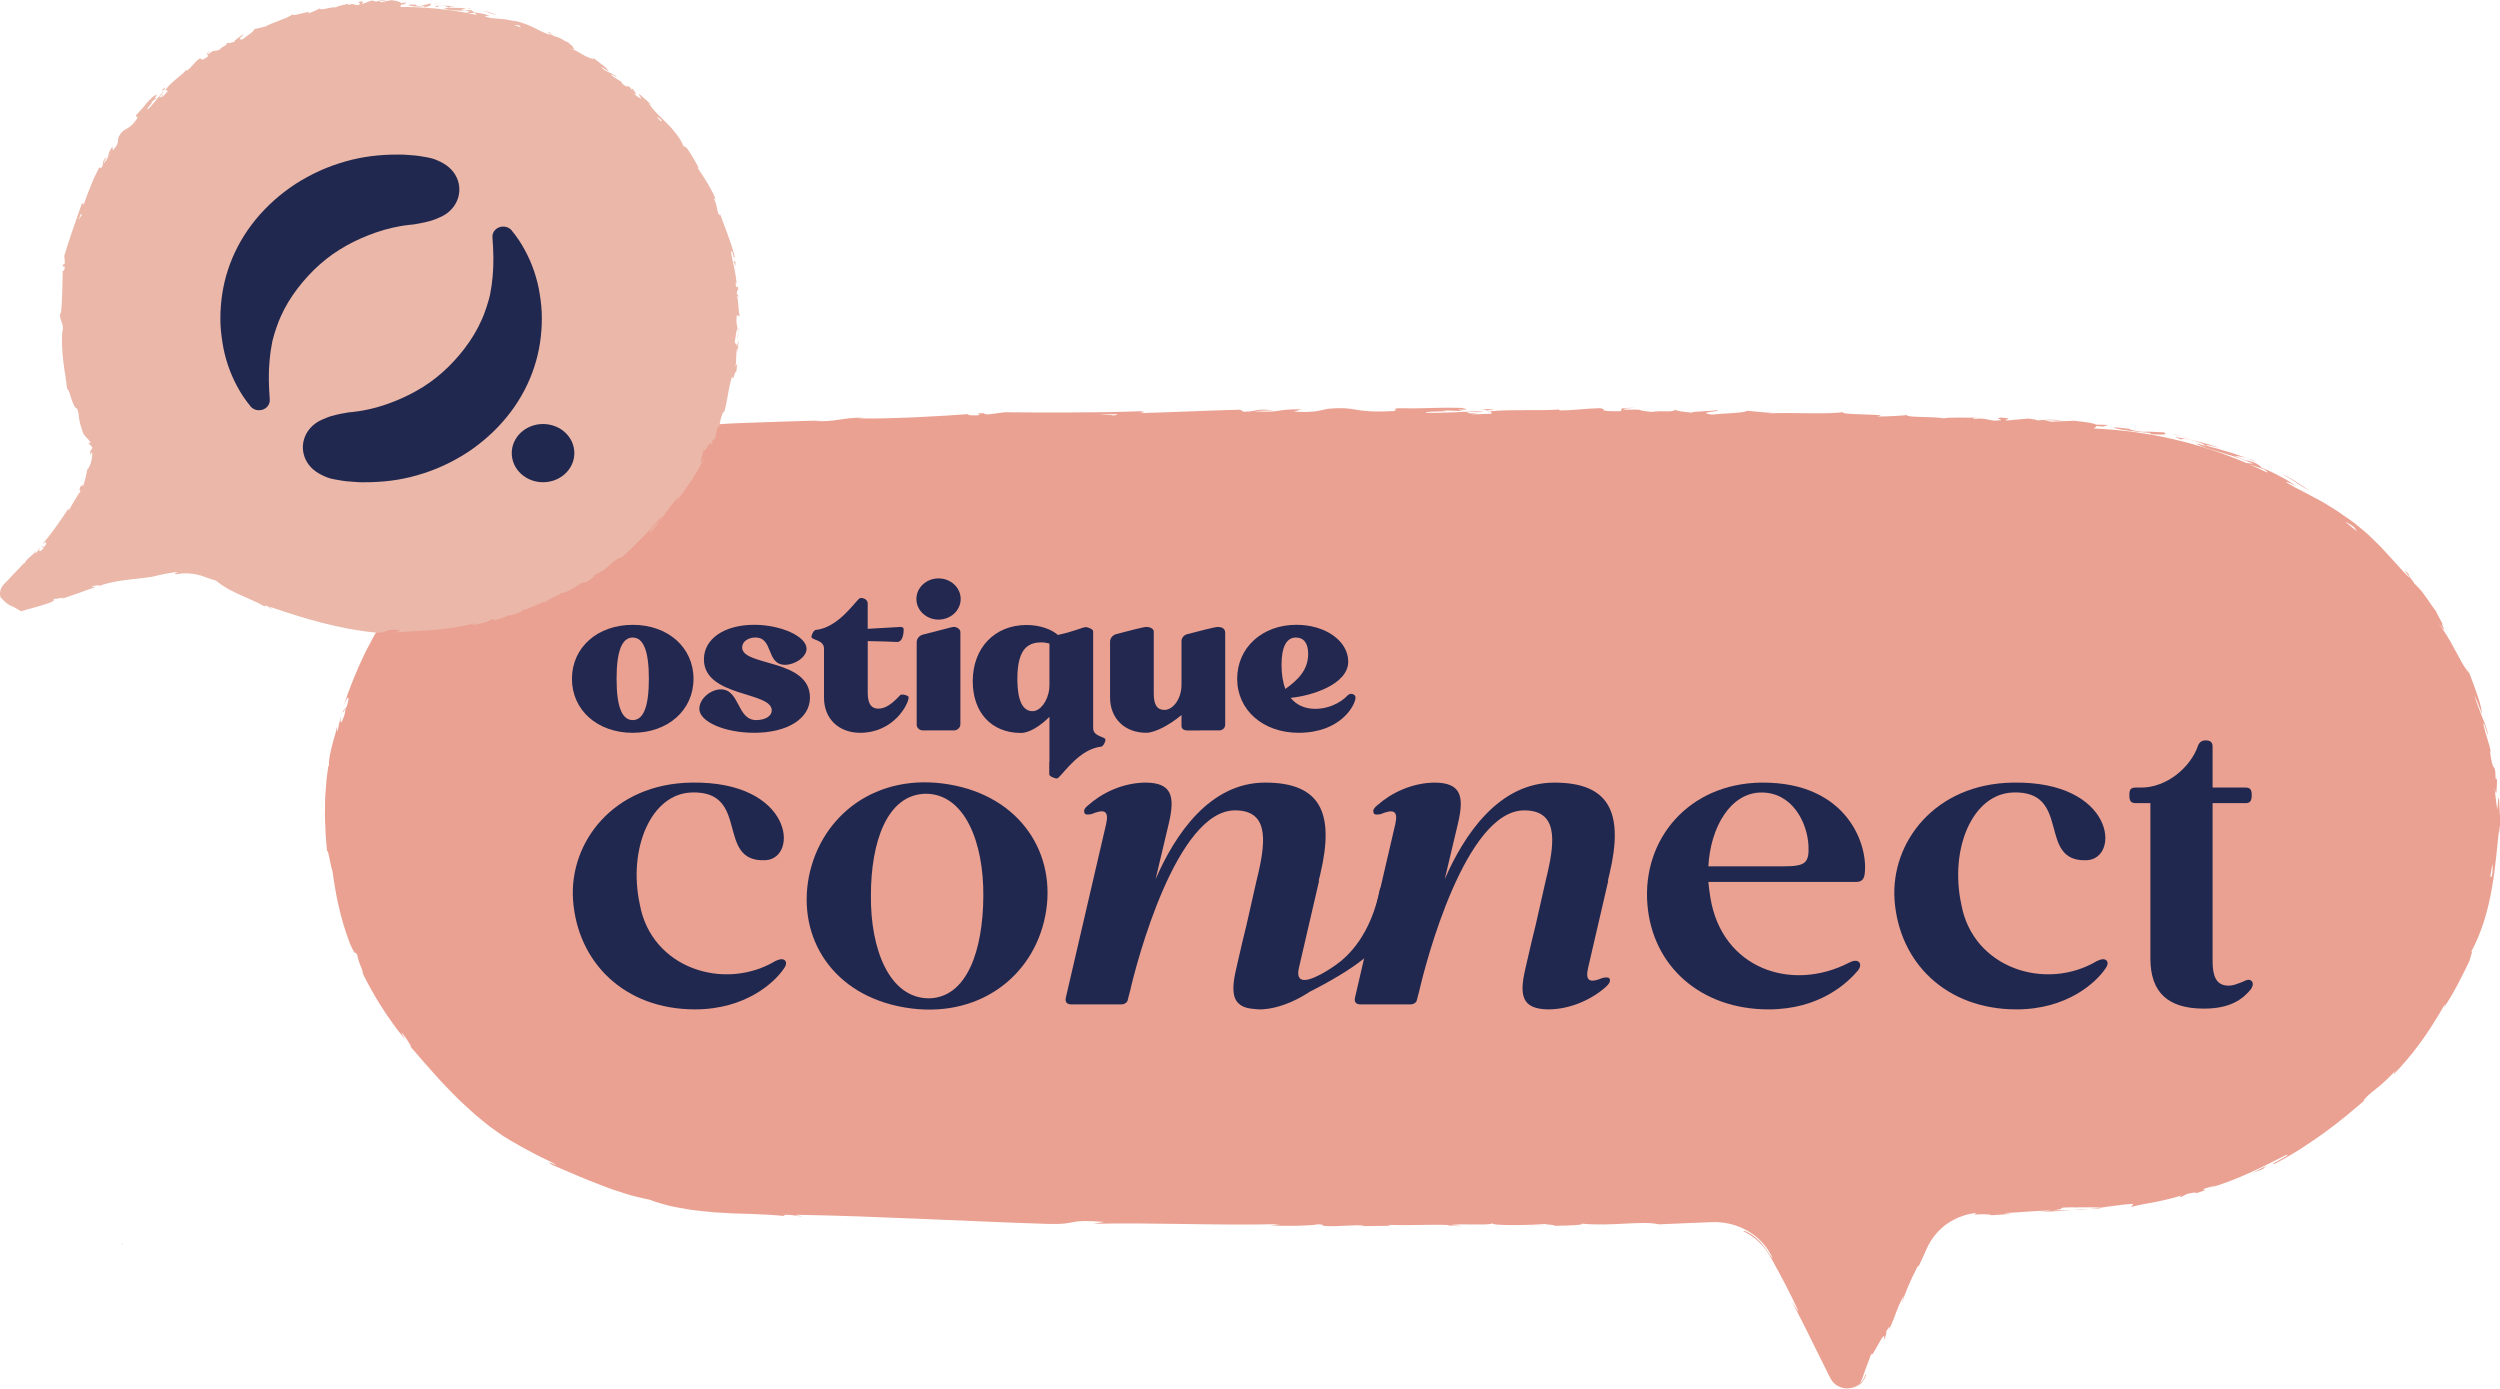 <svg xmlns="http://www.w3.org/2000/svg" width="162" height="90" viewBox="0 0 162 90" fill="none">
  <g clip-path="url(#clip0_2800_1760)">
    <path d="M7.935 80.587C7.944 80.565 7.945 80.55 7.958 80.522C7.934 80.548 7.911 80.574 7.89 80.601C7.893 80.624 7.896 80.648 7.899 80.669C7.911 80.641 7.924 80.613 7.937 80.588L7.935 80.587Z" fill="#EBB7A8"/>
    <path d="M138.025 27.921C138.431 27.962 138.862 28.022 139.31 28.053C139.493 28.113 139.303 28.116 139.255 28.131C139.408 28.14 139.567 28.148 139.715 28.151C139.862 28.156 139.996 28.163 140.101 28.16C140.31 28.153 140.4 28.114 140.221 28.014C140.065 28.013 139.941 28.006 139.831 27.999C139.722 27.994 139.625 27.988 139.527 27.983C139.331 27.973 139.129 27.964 138.796 27.983C138.668 27.966 138.549 27.944 138.443 27.925C138.337 27.908 138.245 27.89 138.171 27.873C138.025 27.838 137.953 27.803 138.001 27.785C137.907 27.79 137.707 27.76 137.495 27.734C137.388 27.721 137.28 27.709 137.179 27.704C137.078 27.702 136.985 27.708 136.913 27.722C137.079 27.756 137.256 27.792 137.442 27.83C137.627 27.865 137.822 27.895 138.025 27.921Z" fill="#EAA192"/>
    <path d="M146.006 29.828C145.842 29.767 145.701 29.722 145.572 29.686C145.707 29.736 145.838 29.785 145.971 29.836C145.981 29.832 145.991 29.83 146.006 29.828Z" fill="#EAA192"/>
    <path d="M123.568 26.876C123.559 26.884 123.571 26.889 123.568 26.896C123.63 26.887 123.649 26.879 123.568 26.876Z" fill="#EAA192"/>
    <path d="M146.248 29.956C146.377 30.015 146.508 30.076 146.64 30.139C146.463 30.052 146.343 29.996 146.248 29.956Z" fill="#EAA192"/>
    <path d="M96.015 26.515C96.213 26.547 96.337 26.58 96.434 26.614C96.295 26.536 97.627 26.512 96.015 26.515Z" fill="#EAA192"/>
    <path d="M145.982 29.886C146.044 29.88 146.12 29.902 146.248 29.956C146.152 29.914 146.064 29.87 145.971 29.836C145.939 29.841 145.926 29.853 145.981 29.886H145.982Z" fill="#EAA192"/>
    <path d="M100.476 79.433L99.036 79.428C99.439 79.436 99.962 79.437 100.476 79.433Z" fill="#EAA192"/>
    <path d="M32.287 32.551C32.183 32.622 32.09 32.691 32.029 32.751L32.287 32.551Z" fill="#EAA192"/>
    <path d="M94.761 79.462C94.504 79.424 94.231 79.401 93.949 79.386C93.89 79.396 93.821 79.402 93.781 79.415L94.761 79.462Z" fill="#EAA192"/>
    <path d="M120.46 89.725C120.349 89.82 120.175 89.916 119.988 89.961C120.168 89.921 120.356 89.838 120.508 89.717C120.661 89.602 120.768 89.436 120.827 89.317C120.91 89.142 120.957 89.018 120.907 89.023L120.822 89.22L120.779 89.32C120.754 89.368 120.728 89.416 120.7 89.463C120.668 89.496 120.641 89.521 120.619 89.541C120.619 89.546 120.609 89.568 120.584 89.6C120.556 89.633 120.515 89.678 120.46 89.725Z" fill="#EAA192"/>
    <path d="M124.249 82.186C124.232 82.221 124.217 82.254 124.199 82.289C124.22 82.248 124.235 82.214 124.249 82.186Z" fill="#EAA192"/>
    <path d="M88.187 79.454C88.107 79.457 88.037 79.46 87.982 79.464C88.038 79.462 88.115 79.458 88.187 79.454Z" fill="#EAA192"/>
    <path d="M120.62 89.539C120.62 89.539 120.619 89.542 120.617 89.542C120.617 89.542 120.619 89.541 120.62 89.539Z" fill="#EAA192"/>
    <path d="M28.55 35.672C28.61 35.602 28.679 35.521 28.759 35.424C28.692 35.504 28.62 35.589 28.55 35.672Z" fill="#EAA192"/>
    <path d="M161.994 52.813C161.973 52.429 161.958 52.044 161.934 51.66C161.847 51.847 161.885 51.965 161.824 52.449C161.792 52.305 161.76 52.072 161.733 51.804C161.702 51.537 161.659 51.236 161.638 50.955C161.786 51.976 161.793 50.936 161.809 50.483C161.788 50.561 161.736 50.412 161.711 50.452C161.715 49.849 161.659 49.803 161.59 49.706C161.517 49.609 161.451 49.458 161.347 48.648L161.413 48.725C161.283 48.124 161.067 47.592 160.924 46.949C160.965 46.657 161.135 47.57 161.234 47.592C161.177 47.366 161.108 47.145 161.033 46.926C160.946 46.712 160.861 46.499 160.776 46.289C160.689 46.08 160.62 45.87 160.539 45.668C160.462 45.464 160.396 45.259 160.351 45.053C160.432 45.234 160.522 45.459 160.612 45.685C160.702 45.91 160.771 46.141 160.847 46.326C160.811 46.097 160.781 45.919 160.752 45.772C160.716 45.625 160.684 45.508 160.65 45.399C160.582 45.181 160.512 44.995 160.405 44.669L160.425 44.733C160.344 44.482 160.241 44.235 160.151 43.986C160.056 43.738 159.97 43.486 159.857 43.244C159.905 43.371 159.954 43.497 159.994 43.627C159.811 43.38 159.637 43.131 159.488 42.864C159.412 42.73 159.34 42.594 159.269 42.453C159.193 42.316 159.116 42.176 159.037 42.033C158.736 41.457 158.382 40.844 157.872 40.219C158.002 40.368 158.094 40.486 158.166 40.577C158.238 40.666 158.288 40.726 158.323 40.764C158.392 40.839 158.395 40.824 158.374 40.769C158.332 40.661 158.19 40.404 158.277 40.425C158.091 40.06 157.768 39.527 157.9 39.656C157.773 39.51 157.669 39.369 157.573 39.226C157.47 39.087 157.378 38.947 157.277 38.799C157.175 38.651 157.067 38.497 156.938 38.329C156.807 38.162 156.64 37.992 156.441 37.803C156.442 37.743 155.926 37.164 156.116 37.241C155.421 36.513 156.223 37.455 156.116 37.428C155.842 37.154 155.551 36.851 155.262 36.514C154.96 36.186 154.64 35.837 154.305 35.472C154.128 35.297 153.948 35.118 153.764 34.936C153.671 34.846 153.577 34.756 153.483 34.663C153.386 34.575 153.284 34.488 153.183 34.401C152.979 34.227 152.768 34.054 152.552 33.882C152.331 33.716 152.098 33.559 151.862 33.402C151.473 33.113 151.137 32.914 150.85 32.738C150.706 32.651 150.572 32.572 150.446 32.495C150.318 32.421 150.189 32.358 150.065 32.291C149.815 32.16 149.57 32.032 149.292 31.879C149.132 31.798 148.956 31.71 148.767 31.611C148.574 31.498 148.38 31.388 148.185 31.279C148.092 31.195 148.203 31.229 148.357 31.291C148.545 31.369 148.795 31.492 148.795 31.492C148.59 31.357 148.397 31.23 148.208 31.116C148.014 31.007 147.826 30.904 147.636 30.807C147.446 30.709 147.259 30.611 147.063 30.521C146.863 30.434 146.658 30.349 146.442 30.259C146.628 30.31 146.467 30.202 146.228 30.043C146.058 29.963 145.939 29.922 145.842 29.897C145.745 29.871 145.673 29.858 145.596 29.84C145.44 29.804 145.261 29.75 144.816 29.534C144.99 29.56 145.222 29.582 145.578 29.683C145.367 29.608 145.158 29.532 144.948 29.457C144.739 29.382 144.521 29.326 144.308 29.26C144.093 29.196 143.878 29.131 143.66 29.067C143.442 29.004 143.219 28.951 142.997 28.889C142.891 28.821 143.033 28.838 143.243 28.881C143.347 28.903 143.469 28.929 143.584 28.954C143.699 28.981 143.806 29.011 143.887 29.029C143.643 28.942 143.352 28.866 143.057 28.781C142.91 28.74 142.759 28.698 142.612 28.657C142.464 28.614 142.317 28.576 142.173 28.548C141.6 28.426 141.116 28.324 140.943 28.346C141.103 28.389 141.259 28.442 141.415 28.493C141.302 28.439 141.474 28.42 141.69 28.462C142.134 28.535 142.443 28.624 142.638 28.716C142.837 28.803 142.928 28.873 142.946 28.899L142.313 28.728C142.456 28.831 142.683 28.929 142.964 29.024C143.105 29.072 143.259 29.119 143.424 29.165C143.588 29.211 143.757 29.27 143.932 29.324C144.109 29.377 144.291 29.433 144.473 29.488L144.749 29.571C144.839 29.603 144.929 29.635 145.018 29.666C145.374 29.795 145.722 29.919 146.022 30.054C145.871 30.033 145.718 30.018 145.566 30.002C142.556 28.718 139.264 27.931 135.812 27.773C135.767 27.772 135.722 27.77 135.676 27.768C135.744 27.711 135.844 27.656 135.865 27.6C135.95 27.617 136.079 27.631 136.257 27.639L136.637 27.537L135.826 27.515C135.826 27.515 135.823 27.515 135.822 27.515C135.699 27.436 135.319 27.354 134.377 27.264L132.912 27.325L132.446 27.221L133.675 27.258C132.981 27.151 132.535 27.208 132.04 27.242C131.924 27.192 131.721 27.151 131.431 27.124L129.991 27.25C129.82 27.173 130.64 27.128 129.678 27.06C129.003 27.121 130.316 27.238 129.202 27.258C128.506 27.155 128.713 27.094 127.889 27.14C127.776 27.089 127.95 27.064 128.276 27.054C127.544 27.088 126.342 27.02 125.962 27.106C125.237 26.98 123.496 27.064 123.573 26.896C123.343 26.931 122.284 26.998 121.612 26.988C122.843 26.813 119.101 26.913 119.432 26.701C118.52 26.866 116.152 26.715 114.544 26.784C114.62 26.774 114.756 26.754 114.881 26.754C114.035 26.719 113.771 26.659 113.206 26.618C113.087 26.768 111.678 26.781 110.918 26.863C109.812 26.698 111.595 26.695 111.249 26.548C111.303 26.672 109.32 26.64 109.697 26.749C108.851 26.644 108.968 26.693 108.532 26.559C108.38 26.746 107.742 26.582 107.037 26.691C105.812 26.583 106.724 26.509 105.375 26.55C104.734 26.484 105.934 26.431 105.934 26.431C104.562 26.412 105.288 26.565 104.996 26.644C103.358 26.666 104.238 26.53 103.682 26.449C102.658 26.474 101.873 26.604 101.11 26.592C101.053 26.567 100.905 26.558 101.079 26.53C99.997 26.637 97.868 26.51 96.608 26.65C96.514 26.637 96.468 26.626 96.444 26.614C96.648 26.687 96.678 26.759 96.636 26.811C96.021 26.811 95.494 26.899 95.264 26.805C95.64 26.809 95.672 26.771 95.85 26.741L95.205 26.78C94.624 26.644 96.084 26.736 96.086 26.636C94.828 26.678 93.363 26.785 92.4 26.745C92.2 26.613 94.653 26.706 93.368 26.585L94.859 26.64C93.721 26.428 95.765 26.657 94.719 26.431C92.757 26.391 92.524 26.488 90.567 26.456C90.126 26.53 90.713 26.565 90.272 26.639C87.492 26.777 88.082 26.31 86.037 26.492C85.509 26.584 85.304 26.753 83.849 26.674L84.344 26.521C82.445 26.519 83.263 26.742 81.272 26.656C81.624 26.595 82.764 26.596 82.476 26.58C81.186 26.471 81.566 26.671 80.575 26.679L80.368 26.549C78.347 26.596 76.121 26.709 73.882 26.77C74.005 26.728 74.388 26.681 73.864 26.649C72.452 26.705 70.945 26.724 69.451 26.727C67.956 26.736 66.472 26.727 65.109 26.714L64.071 26.85C63.83 26.855 63.62 26.81 63.883 26.781C62.821 26.765 63.83 26.855 63.321 26.913C62.717 26.936 62.522 26.867 62.904 26.823C61.968 26.894 60.636 26.98 59.29 27.04C57.944 27.098 56.586 27.141 55.598 27.107L55.981 27.062C54.443 27.062 54.256 27.346 52.827 27.284L53.1 27.254C51.432 27.286 49.678 27.36 48.021 27.415C47.609 27.422 47.195 27.452 46.79 27.478C46.588 27.49 46.389 27.502 46.19 27.513C45.994 27.533 45.801 27.552 45.61 27.572C44.846 27.631 44.136 27.739 43.489 27.801C43.378 27.868 43.118 27.939 42.786 28.014C42.62 28.052 42.438 28.091 42.247 28.13C42.058 28.176 41.862 28.224 41.668 28.273C40.887 28.451 40.162 28.699 40.1 28.834C39.983 28.863 39.875 28.889 39.777 28.913C39.677 28.938 39.589 28.967 39.504 28.99C39.336 29.037 39.195 29.077 39.069 29.112C38.817 29.182 38.623 29.229 38.413 29.292C38.203 29.361 37.97 29.44 37.633 29.562C37.291 29.677 36.86 29.867 36.241 30.136C36.075 30.207 35.941 30.289 35.818 30.369C35.694 30.45 35.582 30.53 35.465 30.615C35.232 30.783 34.98 30.961 34.611 31.197L34.524 31.107C34.203 31.345 33.879 31.574 33.577 31.829L32.954 32.055C32.725 32.208 32.516 32.383 32.297 32.547C32.568 32.363 32.898 32.188 32.881 32.246C32.374 32.634 31.722 33.063 31.214 33.428C30.691 33.776 30.312 34.055 30.275 34.039C30.091 34.209 29.903 34.377 29.722 34.549L29.192 35.08C28.831 35.426 28.509 35.807 28.171 36.17C28.176 36.112 28.36 35.896 28.558 35.664C28.235 36.038 28.172 36.062 28.116 36.078C28.051 36.097 27.986 36.096 27.548 36.68C27.701 36.552 27.537 36.805 27.535 36.845C27.468 36.907 27.391 36.98 27.306 37.064C27.221 37.146 27.132 37.241 27.042 37.346C26.86 37.553 26.657 37.792 26.448 38.045C26.048 38.563 25.619 39.139 25.306 39.657L25.359 39.419C25.205 39.647 25.049 39.877 24.89 40.111C24.745 40.351 24.598 40.595 24.45 40.84C24.377 40.964 24.301 41.087 24.231 41.213C24.164 41.34 24.096 41.468 24.027 41.597C23.894 41.855 23.749 42.112 23.623 42.379C23.104 43.442 22.66 44.567 22.268 45.716C22.601 44.906 22.677 45.142 22.459 45.812L22.246 46.047C22.194 46.505 22.51 45.354 22.337 46.276C22.061 47.132 22.01 46.82 22.118 46.311L21.982 46.843L21.872 47.381C21.817 47.435 21.858 47.181 21.823 47.104C21.816 47.218 21.777 47.388 21.719 47.591C21.663 47.793 21.584 48.026 21.528 48.27C21.409 48.755 21.281 49.269 21.32 49.601L21.271 49.657C21.23 49.956 21.189 50.236 21.16 50.499C21.14 50.764 21.12 51.012 21.102 51.248C21.057 51.719 21.067 52.144 21.059 52.556C21.043 52.966 21.077 53.363 21.09 53.779C21.097 54.196 21.15 54.631 21.189 55.12C21.22 55.127 21.244 55.181 21.268 55.265C21.279 55.308 21.291 55.358 21.302 55.414C21.314 55.47 21.328 55.533 21.344 55.599C21.4 55.864 21.463 56.196 21.55 56.477C21.741 57.897 22.038 59.481 22.667 61.118C22.781 61.403 22.872 61.558 22.922 61.647C22.972 61.736 22.993 61.752 23.007 61.751C23.034 61.747 23.03 61.665 23.169 61.907C23.152 61.937 23.183 62.059 23.231 62.214C23.256 62.291 23.283 62.378 23.315 62.462C23.349 62.547 23.384 62.631 23.415 62.709C23.54 63.019 23.617 63.216 23.384 62.82C23.499 63.058 23.606 63.273 23.703 63.473C23.801 63.673 23.908 63.852 24.002 64.025C24.193 64.37 24.362 64.683 24.567 64.995C24.769 65.311 24.967 65.648 25.245 66.024C25.382 66.215 25.528 66.42 25.689 66.646C25.858 66.868 26.049 67.105 26.258 67.37C26.121 67.112 25.942 66.839 26.074 66.956C26.226 67.147 26.382 67.375 26.489 67.553C26.598 67.73 26.666 67.849 26.622 67.837L26.531 67.742C27.523 68.892 28.657 70.225 29.883 71.397C30.195 71.683 30.5 71.972 30.809 72.243C31.125 72.505 31.434 72.763 31.741 73.002C32.055 73.232 32.36 73.448 32.655 73.647C32.953 73.841 33.249 74.005 33.525 74.153L33.401 74.085C33.588 74.192 33.769 74.307 33.962 74.407L34.535 74.71C34.727 74.808 34.913 74.916 35.11 75.007L35.695 75.283C36.739 75.85 35.024 75.017 35.771 75.48C37.065 76.036 38.078 76.48 39.065 76.843C39.31 76.934 39.551 77.032 39.797 77.113C40.044 77.192 40.29 77.27 40.54 77.35C40.665 77.389 40.791 77.427 40.919 77.467C41.048 77.502 41.18 77.533 41.312 77.566C41.579 77.629 41.853 77.692 42.139 77.753C42.346 77.844 42.605 77.92 42.899 78.006C43.192 78.088 43.52 78.177 43.878 78.238C44.058 78.27 44.242 78.303 44.433 78.337C44.624 78.368 44.818 78.407 45.019 78.425C45.42 78.469 45.836 78.521 46.258 78.556C46.682 78.581 47.111 78.605 47.535 78.63C47.951 78.643 48.361 78.654 48.757 78.666C49.55 78.695 50.284 78.736 50.884 78.805L50.748 78.731C51.373 78.686 51.498 78.797 51.956 78.827C51.893 78.771 51.285 78.744 51.672 78.718C56.941 78.81 62.54 79.142 67.942 79.311C69.917 79.366 69.071 78.975 71.558 79.184L70.849 79.301C74.839 79.214 79.001 79.425 82.907 79.323C82.674 79.35 82.667 79.389 82.286 79.385C83.109 79.489 85.335 79.409 85.349 79.333C85.957 79.345 85.49 79.403 85.863 79.444C86.691 79.504 87.94 79.333 88.379 79.427C88.427 79.436 88.322 79.446 88.2 79.453C88.909 79.429 90.455 79.469 89.991 79.371C91.456 79.428 92.794 79.322 93.963 79.386C94.724 79.267 96.471 79.437 96.712 79.266C96.608 79.442 99.282 79.398 100.208 79.306C99.899 79.362 101.014 79.355 100.652 79.432C101.708 79.421 102.678 79.381 102.492 79.292C104.442 79.484 106.404 79.082 107.505 79.337C108.289 79.303 109.06 79.271 109.818 79.239C110.195 79.224 110.569 79.21 110.941 79.194C111.277 79.18 111.61 79.211 111.936 79.273C112.588 79.395 113.195 79.678 113.701 80.064C113.957 80.256 114.176 80.482 114.371 80.723C114.472 80.842 114.554 80.972 114.639 81.101L114.753 81.3C114.791 81.367 114.829 81.446 114.867 81.517C114.84 81.516 114.799 81.473 114.749 81.402C114.698 81.329 114.638 81.245 114.573 81.136C114.431 80.927 114.239 80.662 114.011 80.431C113.787 80.196 113.522 80.008 113.32 79.89C113.116 79.773 112.972 79.733 112.97 79.784C113.102 79.843 113.219 79.918 113.338 79.986C113.449 80.064 113.565 80.133 113.664 80.216C113.874 80.37 114.049 80.545 114.212 80.72C114.288 80.813 114.37 80.9 114.434 80.996C114.468 81.042 114.503 81.089 114.537 81.136C114.566 81.185 114.596 81.233 114.627 81.281C114.686 81.372 114.747 81.489 114.808 81.596C114.868 81.705 114.927 81.814 114.988 81.922C115.465 82.79 115.928 83.661 116.457 84.786C116.719 85.374 116.22 84.489 116.095 84.307C116.685 85.417 117.217 86.505 117.739 87.562C117.999 88.09 118.256 88.61 118.516 89.122L118.612 89.312C118.631 89.349 118.666 89.406 118.694 89.45C118.723 89.497 118.764 89.539 118.801 89.584C118.957 89.754 119.173 89.876 119.401 89.93C119.628 89.984 119.867 89.975 120.086 89.907C120.304 89.839 120.501 89.708 120.636 89.541C120.592 89.577 120.565 89.59 120.557 89.584C120.547 89.575 120.575 89.522 120.622 89.439C120.645 89.398 120.664 89.345 120.689 89.289C120.709 89.237 120.72 89.194 120.738 89.14C120.773 89.035 120.815 88.915 120.862 88.789C121.029 88.331 121.238 87.803 121.264 87.678C121.191 88.347 122.295 85.715 122.059 86.884C122.173 86.618 122.295 86.277 122.213 86.315C122.418 85.936 122.51 85.827 122.376 86.242C123.031 84.811 122.699 85.278 123.333 83.998C123.37 84.019 123.256 84.284 123.236 84.434C123.482 83.756 123.729 83.073 124.294 82.005C124.286 82.07 124.355 81.993 124.267 82.186C124.473 81.76 124.657 81.356 124.829 80.964C125.001 80.563 125.227 80.208 125.518 79.881C125.81 79.558 126.163 79.264 126.597 79.04C127.028 78.814 127.535 78.645 128.11 78.597C127.79 78.725 127.986 78.709 128.271 78.69C128.343 78.688 128.422 78.686 128.499 78.684C128.579 78.684 128.665 78.686 128.741 78.69C128.892 78.697 129.013 78.713 129.047 78.748L130.349 78.661L129.824 78.608C130.966 78.573 131.971 78.433 132.954 78.448L132.108 78.537L134.247 78.438L133.033 78.424C134.185 78.311 132.901 78.245 134.422 78.234C134.268 78.247 134.554 78.238 134.953 78.234C135.352 78.229 135.864 78.237 136.166 78.252H136.162C136.444 78.211 136.729 78.167 137.05 78.13C137.37 78.09 137.723 78.038 138.147 78.008C138.373 78.029 137.994 78.189 138.141 78.202C138.414 78.12 139.076 77.994 139.757 77.873C140.096 77.802 140.436 77.72 140.733 77.646C140.882 77.607 141.021 77.574 141.141 77.532C141.26 77.49 141.364 77.45 141.444 77.411C141.225 77.501 141.234 77.578 141.314 77.572L141.739 77.358C142.261 77.254 142.342 77.249 142.277 77.328C143.809 76.881 141.735 77.306 143.564 76.821C143.425 76.873 143.5 76.865 143.209 76.972C145.034 76.429 146.603 75.623 148.137 74.843C148.67 74.732 146.82 75.576 147.403 75.413C148.517 74.841 149.596 74.135 150.623 73.396C151.65 72.653 152.597 71.842 153.494 71.072C153.385 71.171 153.265 71.259 153.152 71.351C153.174 71.259 153.28 71.153 153.421 71.015C153.565 70.879 153.757 70.723 153.972 70.551C154.079 70.464 154.194 70.374 154.307 70.279C154.418 70.181 154.53 70.078 154.641 69.973C154.861 69.76 155.089 69.545 155.266 69.307C155.086 69.534 155.096 69.658 155.134 69.589C156.258 68.433 157.285 67.091 158.464 65.011L158.36 65.291C158.916 64.529 159.592 63.167 160.023 62.261C160.085 61.967 160.314 61.445 160.102 61.737C160.845 60.37 161.234 58.942 161.476 57.552C161.725 56.158 161.809 54.8 161.975 53.453C161.966 53.776 162.003 54.226 162.011 53.968C162.011 53.582 162.022 53.198 162.01 52.813H161.994ZM152.146 33.895C152.244 33.95 152.375 34.032 152.546 34.157C152.609 34.251 152.673 34.343 152.736 34.436C152.482 34.22 152.222 34.008 151.959 33.8C152 33.817 152.059 33.846 152.147 33.897L152.146 33.895ZM146.724 30.418C146.866 30.512 146.967 30.607 146.901 30.616C146.52 30.429 146.135 30.251 145.745 30.081C146.074 30.185 146.397 30.303 146.724 30.418ZM74.532 26.789C74.395 26.793 74.204 26.798 73.871 26.809V26.806C74.146 26.8 74.382 26.793 74.532 26.789ZM72.346 26.838C72.442 26.875 72.341 26.915 72.07 26.918C72.216 26.89 71.581 26.879 71.179 26.853C71.506 26.853 71.915 26.846 72.348 26.838H72.346ZM161.521 56.302C161.517 56.423 161.51 56.582 161.476 56.784C161.442 56.808 161.402 56.829 161.373 56.803C161.421 56.533 161.466 56.262 161.503 55.989C161.507 56.002 161.511 56.021 161.515 56.043C161.522 56.097 161.525 56.181 161.521 56.302Z" fill="#EAA192"/>
    <path d="M114.875 26.755C114.899 26.755 114.922 26.758 114.947 26.758C114.925 26.755 114.901 26.755 114.875 26.755Z" fill="#EAA192"/>
    <path d="M141.411 28.494C141.441 28.509 141.492 28.527 141.572 28.546C141.519 28.529 141.464 28.513 141.411 28.494Z" fill="#EAA192"/>
    <path d="M34.496 31.088L34.514 31.11L34.703 30.972L34.496 31.088Z" fill="#EAA192"/>
    <path d="M161.813 50.299C161.806 50.308 161.806 50.386 161.808 50.482C161.815 50.455 161.817 50.403 161.813 50.299Z" fill="#EAA192"/>
    <path d="M160.403 44.667C160.311 44.399 160.21 44.133 160.115 43.864C160.234 44.214 160.331 44.465 160.403 44.667Z" fill="#EAA192"/>
    <path d="M158.365 40.48C158.316 40.438 158.294 40.431 158.274 40.425C158.276 40.429 158.277 40.43 158.278 40.433L158.365 40.48Z" fill="#EAA192"/>
    <path d="M119.367 89.965C119.322 89.953 119.332 89.957 119.38 89.97C119.475 89.992 119.734 90.03 119.989 89.962C119.887 89.986 119.784 89.995 119.691 89.997C119.514 89.997 119.413 89.972 119.367 89.965Z" fill="#EAA192"/>
    <path d="M135.395 78.34C135.809 78.34 136.135 78.314 136.143 78.252C136.02 78.27 135.896 78.291 135.772 78.305C135.649 78.318 135.524 78.33 135.395 78.34Z" fill="#EAA192"/>
    <path d="M100.635 79.434C100.635 79.434 100.635 79.434 100.638 79.432C100.581 79.432 100.532 79.432 100.477 79.432H100.635V79.434Z" fill="#EAA192"/>
    <path d="M135.395 78.341C135.055 78.344 134.653 78.347 134.311 78.374C134.727 78.382 135.074 78.367 135.395 78.341Z" fill="#EAA192"/>
    <path d="M141.62 28.302C141.621 28.31 141.606 28.313 141.588 28.311L141.85 28.367L141.62 28.302Z" fill="#EAA192"/>
    <path d="M141.326 28.257C141.444 28.288 141.547 28.314 141.586 28.311L141.326 28.257Z" fill="#EAA192"/>
    <path d="M140.776 28.157C140.96 28.187 141.145 28.215 141.328 28.257C141.142 28.204 140.908 28.153 140.776 28.157Z" fill="#EAA192"/>
    <path d="M147.89 30.795H147.977C147.936 30.784 147.907 30.782 147.89 30.795Z" fill="#EAA192"/>
    <path d="M148.75 31.244C149.062 31.457 149.396 31.665 149.599 31.763C149.409 31.628 149.162 31.471 148.899 31.295C148.635 31.121 148.35 30.934 148.049 30.796H147.977C148.053 30.818 148.168 30.877 148.306 30.955C148.441 31.035 148.593 31.14 148.75 31.244Z" fill="#EAA192"/>
    <path d="M146.623 75.762L146.865 75.547L145.989 75.989L146.623 75.762Z" fill="#EAA192"/>
    <path d="M41.001 40.489C38.715 40.489 37.062 41.956 37.062 43.987C37.062 46.018 38.715 47.486 41.001 47.486C43.286 47.486 44.939 46.018 44.939 43.987C44.939 41.956 43.286 40.489 41.001 40.489ZM41.001 46.662C40.308 46.662 39.954 45.797 39.954 43.987C39.954 42.177 40.308 41.313 41.001 41.313C41.693 41.313 42.047 42.177 42.047 43.987C42.047 45.797 41.693 46.662 41.001 46.662Z" fill="#22284F"/>
    <path d="M52.486 45.207C52.486 46.566 51.026 47.485 48.872 47.485C46.97 47.485 45.318 46.771 45.318 45.934C45.318 45.247 46.085 44.671 46.705 44.671C47.958 44.671 47.737 46.661 49.006 46.661C49.551 46.661 50.009 46.427 50.009 46.03C50.009 44.796 45.614 45.18 45.614 42.723C45.614 41.393 46.942 40.487 48.874 40.487C50.614 40.487 52.265 41.242 52.265 42.038C52.265 42.587 51.498 43.08 50.879 43.08C49.626 43.08 50.141 41.31 48.947 41.31C48.504 41.31 48.091 41.557 48.091 41.955C48.091 43.189 52.486 42.669 52.486 45.206V45.207Z" fill="#22284F"/>
    <path d="M58.881 45.18C58.881 45.633 57.908 47.485 55.74 47.485C54.353 47.485 53.395 46.579 53.395 45.207V42.024C53.395 41.448 52.584 41.489 52.584 41.27C52.584 41.105 52.746 40.831 52.864 40.817C54.369 40.68 55.514 38.821 55.726 38.759C55.812 38.734 56.01 38.749 56.143 38.891C56.198 38.95 56.227 39.026 56.227 39.104V40.748L58.352 40.625C58.499 40.625 58.558 40.694 58.558 40.776C58.558 41.201 58.44 41.626 58.102 41.598C57.718 41.571 56.848 41.557 56.229 41.544V44.891C56.229 45.659 56.494 45.92 56.921 45.92C57.349 45.92 57.761 45.659 58.337 45.041C58.426 44.945 58.883 45.068 58.883 45.179L58.881 45.18Z" fill="#22284F"/>
    <path d="M59.801 47.33C59.58 47.33 59.401 47.163 59.401 46.956V41.618C59.401 41.386 59.568 41.183 59.809 41.121L61.691 40.638C61.737 40.627 61.826 40.619 61.874 40.628C62.007 40.654 62.089 40.703 62.17 40.789C62.212 40.834 62.233 40.892 62.233 40.952V46.929C62.233 47.152 62.04 47.333 61.799 47.331L59.801 47.329V47.33Z" fill="#22284F"/>
    <path d="M77.049 47.334C76.887 47.347 76.644 47.322 76.576 47.141C76.565 47.112 76.562 47.081 76.562 47.05V46.332C75.811 46.963 74.851 47.484 74.277 47.484C72.89 47.484 71.932 46.566 71.932 45.194V41.585C71.932 41.356 72.096 41.153 72.334 41.09C72.957 40.923 74.107 40.625 74.277 40.625C74.437 40.625 74.657 40.676 74.742 40.833C74.757 40.862 74.763 40.895 74.763 40.929V44.961C74.763 45.66 74.983 46.003 75.455 46.003C76.001 46.003 76.561 45.303 76.561 44.37V41.55C76.561 41.339 76.711 41.153 76.929 41.096C77.544 40.934 78.732 40.625 78.906 40.625C79.013 40.625 79.135 40.639 79.235 40.7C79.336 40.761 79.392 40.868 79.392 40.979V46.969C79.392 47.168 79.219 47.33 79.004 47.33L77.047 47.333L77.049 47.334Z" fill="#22284F"/>
    <path d="M87.556 44.961C87.483 44.961 87.409 44.988 87.35 45.042C86.834 45.591 86.022 45.934 85.241 45.934C84.562 45.934 84.002 45.687 83.634 45.22C85.05 45.083 87.365 44.329 87.365 42.874C87.365 41.544 85.905 40.487 84.003 40.487C81.79 40.487 80.169 41.969 80.169 43.986C80.169 46.003 81.835 47.485 84.151 47.485C86.909 47.485 87.837 45.66 87.837 45.207C87.837 45.042 87.69 44.961 87.558 44.961H87.556ZM83.043 43.082C83.043 41.944 83.353 41.312 83.972 41.312C84.488 41.312 84.769 41.681 84.769 42.368C84.769 43.424 84.106 44.055 83.294 44.645C83.132 44.234 83.043 43.712 83.043 43.082Z" fill="#22284F"/>
    <path d="M60.817 40.15C61.609 40.15 62.252 39.552 62.252 38.815C62.252 38.077 61.609 37.48 60.817 37.48C60.025 37.48 59.383 38.077 59.383 38.815C59.383 39.552 60.025 40.15 60.817 40.15Z" fill="#22284F"/>
    <path d="M70.85 47.3C70.842 47.264 70.836 47.225 70.836 47.181V40.898C70.836 40.787 70.527 40.637 70.35 40.637C70.173 40.637 69.539 40.939 68.55 41.144C68.153 40.787 67.385 40.499 66.53 40.499C64.451 40.499 63.034 41.981 63.034 44.148C63.034 46.151 64.228 47.495 66.16 47.495C66.701 47.495 67.418 47.036 67.991 46.466C67.995 46.462 67.999 46.457 68.005 46.453V49.307C68.005 49.353 67.999 49.395 67.991 49.434V50.184C67.991 50.294 68.316 50.445 68.493 50.445C68.688 50.445 69.594 48.952 70.836 48.505C71.003 48.445 71.176 48.402 71.353 48.386C71.471 48.372 71.632 48.098 71.632 47.934C71.632 47.731 70.953 47.751 70.849 47.298L70.85 47.3ZM68.005 44.383C68.005 44.468 68.001 44.551 67.991 44.632C67.902 45.449 67.397 46.084 66.913 46.084C66.282 46.084 65.945 45.425 65.926 44.117C65.926 44.078 65.926 44.039 65.926 43.999C65.926 43.506 65.966 43.086 66.061 42.74C66.257 42.012 66.689 41.626 67.46 41.626C67.651 41.626 67.843 41.653 68.005 41.707V44.382V44.383Z" fill="#22284F"/>
    <path d="M41.459 58.603C42.206 62.745 46.931 64.249 50.241 62.277C50.508 62.153 50.695 62.104 50.855 62.227C50.988 62.351 50.962 62.548 50.775 62.794C50.187 63.657 48.319 65.408 45.035 65.408C40.471 65.408 37.428 62.375 37.134 58.332C36.867 54.584 39.75 50.787 44.795 50.713C51.389 50.59 51.789 55.62 49.6 55.743C46.317 55.891 48.666 51.206 44.795 51.354C42.179 51.453 40.684 55.003 41.459 58.603Z" fill="#21284F"/>
    <path d="M67.735 59.336C66.953 63.34 63.328 66.067 58.652 65.289C53.977 64.51 51.639 60.787 52.42 56.784C53.224 52.809 56.802 50.047 61.478 50.827C66.153 51.607 68.513 55.358 67.735 59.336ZM56.435 58.029C56.401 61.532 57.634 64.668 60.179 64.692C62.682 64.658 63.696 61.545 63.72 58.092C63.754 54.589 62.521 51.453 60.002 51.435C57.474 51.465 56.432 54.572 56.435 58.031V58.029Z" fill="#21284F"/>
    <path d="M84.557 63.538C84.707 63.519 84.897 63.459 85.131 63.36C85.345 63.324 85.473 63.328 85.537 63.389C85.575 63.425 85.582 63.471 85.585 63.484C85.633 63.74 85.088 64.121 85.088 64.121C83.087 65.518 81.581 65.407 81.581 65.407C81.062 65.368 80.571 65.347 80.232 64.995C79.83 64.579 79.853 63.839 80.113 62.744L80.487 61.117L80.78 59.908L81.421 57.073L81.528 56.629C82.061 54.336 82.141 52.512 80.033 52.512C76.242 52.512 73.653 62.3 73.199 64.347L73.226 64.223L73.092 64.741C73.066 64.963 72.879 65.086 72.638 65.086H69.435C69.141 65.086 69.008 64.938 69.061 64.667L70.983 56.383L71.677 53.399C71.864 52.561 71.597 52.389 70.716 52.758C70.396 52.808 70.289 52.783 70.263 52.635C70.209 52.462 70.343 52.315 70.53 52.167C71.384 51.402 72.745 50.712 74.267 50.712C75.922 50.737 76.162 51.575 75.735 53.375L74.881 56.974C76.135 54.09 78.378 50.712 81.981 50.712C85.585 50.712 86.493 52.684 85.558 56.629L85.451 57.073H85.478C85.478 57.073 84.17 62.717 84.17 62.719C84.082 63.099 84.131 63.319 84.266 63.426C84.751 63.812 86.424 62.627 86.571 62.522C87.33 61.98 88.838 60.63 89.443 57.504C89.71 57.891 90.204 58.739 90.032 59.748C89.967 60.123 89.826 60.422 89.665 60.696C89.201 61.481 88.243 62.602 84.385 64.511C83.052 65.171 82.674 65.281 82.559 65.16C82.345 64.937 83.105 63.999 83.683 63.343C83.974 63.408 84.266 63.473 84.557 63.539V63.538Z" fill="#21284F"/>
    <path d="M104.323 63.485C104.349 63.657 104.216 63.805 104.056 63.953C103.202 64.718 101.814 65.408 100.319 65.408C98.637 65.383 98.423 64.545 98.85 62.745L99.224 61.118L99.518 59.91L100.159 57.074L100.265 56.63C100.799 54.337 100.879 52.513 98.77 52.513C94.98 52.513 92.391 62.301 91.937 64.348L91.963 64.225L91.83 64.742C91.803 64.964 91.616 65.087 91.376 65.087H88.173C87.879 65.087 87.746 64.939 87.799 64.668L89.721 56.384L90.415 53.401C90.602 52.562 90.335 52.39 89.454 52.76C89.134 52.809 89.027 52.784 89 52.636C88.947 52.464 89.081 52.316 89.267 52.168C90.122 51.404 91.483 50.713 93.004 50.713C94.66 50.738 94.9 51.576 94.473 53.376L93.618 56.976C94.873 54.091 97.115 50.713 100.719 50.713C104.323 50.713 105.23 52.686 104.296 56.63L104.189 57.074H104.216L102.908 62.721C102.721 63.559 102.988 63.731 103.869 63.361C104.163 63.312 104.296 63.337 104.323 63.485Z" fill="#21284F"/>
    <path d="M120.82 56.704C120.766 57 120.606 57.148 120.286 57.148H110.703C110.729 57.493 110.783 57.839 110.836 58.184C111.584 62.745 116.068 64.323 119.832 62.375C120.126 62.227 120.312 62.227 120.446 62.326C120.579 62.449 120.579 62.647 120.393 62.893C119.698 63.707 117.91 65.408 114.6 65.408C110.222 65.408 107.072 62.622 106.752 58.603C106.405 54.362 109.448 50.762 114.146 50.713C119.805 50.664 121.113 54.905 120.82 56.704ZM115.588 56.137C117.002 56.137 117.243 55.915 117.189 54.781C117.109 53.302 116.148 51.354 114.146 51.354C112.144 51.354 110.836 53.598 110.703 56.137H115.588Z" fill="#21284F"/>
    <path d="M127.093 58.603C127.84 62.745 132.565 64.249 135.875 62.277C136.142 62.153 136.329 62.104 136.489 62.227C136.622 62.351 136.596 62.548 136.409 62.794C135.822 63.657 133.953 65.408 130.67 65.408C126.105 65.408 123.062 62.375 122.768 58.332C122.501 54.584 125.384 50.787 130.429 50.713C137.023 50.59 137.423 55.62 135.234 55.743C131.951 55.891 134.3 51.206 130.429 51.354C127.813 51.453 126.319 55.003 127.093 58.603Z" fill="#21284F"/>
    <path d="M145.859 64.101C145.298 64.791 144.47 65.359 142.815 65.359C140.493 65.359 139.345 64.323 139.345 62.104V52.044H138.411C138.064 52.044 137.984 51.897 137.984 51.527C137.984 51.157 138.064 51.034 138.411 51.034H138.758C140.36 51.034 141.935 49.776 142.442 48.297C142.522 48.1 142.682 47.976 142.922 47.976C143.162 47.976 143.376 48.05 143.376 48.371V51.034H145.512C145.805 51.034 145.912 51.157 145.912 51.527C145.912 51.897 145.805 52.044 145.512 52.044H143.376V62.277C143.376 63.263 143.616 63.756 144.204 63.855C144.684 63.929 145.058 63.707 145.298 63.633C145.592 63.485 145.752 63.435 145.885 63.559C146.019 63.657 146.019 63.855 145.859 64.101Z" fill="#21284F"/>
    <path d="M25.996 0.45C14.047 0.45 4.36 9.398 4.36 20.435C4.36 20.797 4.371 21.157 4.392 21.515C4.329 23.091 4.583 24.951 5.424 26.649C5.429 26.657 5.431 26.663 5.436 26.671C5.696 27.404 6 28.118 6.348 28.81C6.585 30.797 5.333 33.746 0.65 38.261C0.495 38.479 0.504 38.766 1.409 39.194C9.483 36.273 12.326 36.54 13.472 36.971C13.544 36.998 13.931 37.146 14.503 37.367C17.833 39.299 21.774 40.417 25.997 40.417C37.946 40.417 47.633 31.47 47.633 20.433C47.633 9.397 37.946 0.45 25.996 0.45Z" fill="#EBB7A8"/>
    <path d="M25.996 0.192C25.917 0.226 25.961 0.3 26.181 0.291L26.34 0.166L25.996 0.192Z" fill="#EBB7A8"/>
    <path d="M27.465 0.482C27.725 0.437 28.034 0.349 27.878 0.219C27.61 0.325 27.552 0.269 27.267 0.397C27.048 0.393 26.886 0.343 26.926 0.293C26.847 0.325 26.584 0.257 26.463 0.335C26.747 0.443 27.106 0.447 27.488 0.397C27.566 0.431 27.485 0.46 27.465 0.482Z" fill="#EBB7A8"/>
    <path d="M44.641 10.662L44.587 10.545C44.599 10.579 44.617 10.619 44.641 10.662Z" fill="#EBB7A8"/>
    <path d="M47.262 22.308C47.267 22.216 47.255 22.177 47.244 22.172C47.247 22.258 47.248 22.328 47.262 22.308Z" fill="#EBB7A8"/>
    <path d="M46.789 24.317C46.8 24.274 46.81 24.239 46.821 24.2C46.8 24.243 46.785 24.287 46.789 24.317Z" fill="#EBB7A8"/>
    <path d="M44.641 10.662L44.777 10.962C44.829 10.962 44.717 10.803 44.641 10.662Z" fill="#EBB7A8"/>
    <path d="M30.452 0.537C30.378 0.53 30.313 0.532 30.253 0.537C30.314 0.543 30.375 0.546 30.435 0.554C30.439 0.548 30.444 0.543 30.451 0.537H30.452Z" fill="#EBB7A8"/>
    <path d="M41.072 6.501L40.995 6.434C40.961 6.425 40.926 6.418 40.891 6.416L41.071 6.501H41.072Z" fill="#EBB7A8"/>
    <path d="M37.64 3.957C37.721 4.01 37.816 3.936 37.877 3.915C37.803 3.924 37.727 3.906 37.648 3.868C37.634 3.885 37.631 3.913 37.64 3.955V3.957Z" fill="#EBB7A8"/>
    <path d="M31.326 1.178L31.2 1.167C31.232 1.169 31.288 1.175 31.326 1.178Z" fill="#EBB7A8"/>
    <path d="M43.112 8.722C43.102 8.737 43.099 8.757 43.101 8.775C43.112 8.767 43.115 8.748 43.112 8.722Z" fill="#EBB7A8"/>
    <path d="M20.727 0.523C20.726 0.531 20.731 0.535 20.733 0.543C20.757 0.526 20.762 0.517 20.727 0.523Z" fill="#EBB7A8"/>
    <path d="M25.996 0.479L25.924 0.487C25.917 0.508 25.909 0.528 25.909 0.549L25.996 0.48V0.479Z" fill="#EBB7A8"/>
    <path d="M45.471 27.839C45.471 27.839 45.477 27.83 45.48 27.825C45.506 27.729 45.486 27.782 45.471 27.839Z" fill="#EBB7A8"/>
    <path d="M14.427 36.849C14.784 37.093 13.728 36.717 14.281 37.046C14.243 36.985 14.897 37.098 14.427 36.849Z" fill="#EBB7A8"/>
    <path d="M30.563 0.576C30.624 0.588 30.684 0.6 30.744 0.614C30.663 0.593 30.607 0.581 30.563 0.576Z" fill="#EBB7A8"/>
    <path d="M14.281 37.046L14.339 37.08C14.315 37.065 14.302 37.058 14.281 37.046Z" fill="#EBB7A8"/>
    <path d="M40.246 34.844C40.274 34.846 40.312 34.833 40.35 34.819C40.339 34.813 40.313 34.816 40.246 34.844Z" fill="#EBB7A8"/>
    <path d="M44.662 29.913L44.562 30.044C44.606 29.994 44.636 29.95 44.662 29.913Z" fill="#EBB7A8"/>
    <path d="M37.485 36.994C37.401 37.034 37.366 37.037 37.266 37.114C37.279 37.114 37.291 37.11 37.307 37.106C37.338 37.069 37.386 37.033 37.485 36.994Z" fill="#EBB7A8"/>
    <path d="M34.149 38.611C34.171 38.611 34.198 38.608 34.223 38.607C34.257 38.593 34.297 38.577 34.331 38.559C34.272 38.578 34.209 38.593 34.149 38.61V38.611Z" fill="#EBB7A8"/>
    <path d="M10.458 5.877C10.544 5.845 10.609 5.834 10.664 5.832C10.561 5.815 10.957 5.427 10.458 5.877Z" fill="#EBB7A8"/>
    <path d="M30.441 0.598C30.469 0.576 30.504 0.57 30.565 0.576C30.521 0.568 30.479 0.562 30.437 0.555C30.423 0.568 30.417 0.584 30.441 0.598Z" fill="#EBB7A8"/>
    <path d="M37.856 37.8C37.678 37.9 37.501 38.001 37.314 38.089C37.474 38.021 37.668 37.913 37.856 37.8Z" fill="#EBB7A8"/>
    <path d="M5.871 29.663C5.871 29.625 5.874 29.584 5.868 29.545C5.866 29.59 5.86 29.632 5.871 29.663Z" fill="#EBB7A8"/>
    <path d="M35.69 38.919C35.572 38.931 35.452 38.952 35.336 38.986C35.316 39.004 35.292 39.021 35.282 39.039C35.417 38.999 35.556 38.963 35.69 38.919Z" fill="#EBB7A8"/>
    <path d="M13.686 3.252C13.431 3.397 13.402 3.473 13.419 3.514C13.438 3.558 13.511 3.579 13.485 3.647C12.934 4.058 13.152 3.735 12.907 3.805C12.823 3.872 12.746 3.94 12.678 4.009C12.611 4.08 12.55 4.149 12.491 4.216C12.373 4.349 12.264 4.469 12.132 4.561C12.097 4.558 12.04 4.587 12.078 4.521C11.792 4.878 11.02 5.354 10.742 5.812C10.703 5.829 10.68 5.833 10.664 5.832C10.781 5.828 10.846 5.872 10.871 5.921C10.682 6.09 10.589 6.295 10.451 6.298C10.564 6.191 10.544 6.156 10.576 6.087C10.519 6.155 10.468 6.228 10.415 6.298C10.138 6.368 10.64 6.013 10.569 5.947C10.478 6.039 10.392 6.143 10.308 6.25C10.224 6.355 10.138 6.461 10.055 6.564C9.971 6.666 9.888 6.764 9.807 6.851C9.729 6.941 9.653 7.023 9.578 7.088C9.496 7.075 9.644 6.897 9.759 6.765C9.878 6.636 9.96 6.547 9.721 6.692L10.203 6.298C9.701 6.482 10.484 6.046 9.999 6.194C9.691 6.466 9.535 6.634 9.396 6.814C9.256 6.992 9.11 7.166 8.822 7.454C8.765 7.638 8.951 7.477 8.896 7.662C8.27 8.605 8.033 8.153 7.67 8.92C7.618 9.145 7.727 9.307 7.307 9.744L7.286 9.498C7.172 9.656 7.11 9.764 7.077 9.848C7.046 9.934 7.039 9.995 7.028 10.055C7.006 10.174 6.974 10.291 6.714 10.609C6.734 10.458 6.988 10.069 6.91 10.16C6.523 10.549 6.787 10.514 6.586 10.86L6.419 10.871C6.23 11.235 6.043 11.623 5.887 12.035C5.808 12.24 5.714 12.442 5.642 12.654C5.568 12.864 5.489 13.074 5.408 13.283C5.387 13.223 5.406 13.066 5.283 13.247C4.919 14.324 4.465 15.529 4.163 16.592L4.205 17.022C4.185 17.116 4.115 17.19 4.112 17.083C3.986 17.494 4.185 17.116 4.195 17.323C4.17 17.561 4.081 17.629 4.064 17.472C4.066 17.851 4.038 18.383 4.034 18.92C4.029 19.054 4.024 19.188 4.015 19.32C4.007 19.452 4.008 19.582 4.001 19.706C3.989 19.957 3.965 20.189 3.927 20.387L3.894 20.233C3.886 20.31 3.883 20.379 3.886 20.44C3.892 20.502 3.9 20.558 3.911 20.608C3.934 20.711 3.966 20.795 3.996 20.878C4.056 21.044 4.108 21.203 4.059 21.487L4.034 21.379V21.504L4.027 21.6C4.022 21.684 4.017 21.77 4.015 21.854C4.011 22.024 4.013 22.197 4.018 22.368C4.031 22.711 4.059 23.052 4.098 23.383C4.177 24.045 4.291 24.661 4.347 25.181C4.404 25.218 4.452 25.318 4.497 25.447C4.546 25.576 4.589 25.734 4.642 25.887C4.743 26.195 4.871 26.482 5.003 26.477C5.028 26.569 5.049 26.646 5.069 26.714C5.076 26.744 5.09 26.789 5.087 26.796C5.087 26.806 5.084 26.803 5.087 26.82C5.089 26.835 5.092 26.848 5.093 26.861C5.107 26.964 5.115 27.044 5.128 27.132C5.156 27.307 5.2 27.52 5.375 28.034C5.481 28.305 5.693 28.375 5.87 28.688L5.755 28.745C5.887 28.927 5.934 28.859 5.986 29.02C5.937 29.099 5.899 29.176 5.842 29.251L5.867 29.543C5.877 29.427 5.932 29.296 5.968 29.313C5.999 29.547 5.943 29.835 5.864 30.055C5.78 30.276 5.693 30.432 5.653 30.43C5.589 30.796 5.502 31.168 5.374 31.532C5.335 31.491 5.405 31.309 5.42 31.156C5.401 31.309 5.371 31.388 5.347 31.431C5.323 31.474 5.302 31.479 5.281 31.482C5.239 31.489 5.2 31.488 5.139 31.767C5.197 31.709 5.194 31.833 5.211 31.855C5.107 31.967 4.983 32.167 4.855 32.391C4.714 32.611 4.586 32.864 4.462 33.074L4.437 32.953C3.952 33.682 3.401 34.504 2.741 35.272C3.008 35.019 3.078 35.17 2.896 35.407L2.712 35.419C2.654 35.615 2.953 35.211 2.779 35.572C2.651 35.713 2.575 35.737 2.55 35.704C2.525 35.672 2.547 35.581 2.599 35.485C2.515 35.612 2.419 35.733 2.329 35.857C2.28 35.853 2.336 35.76 2.314 35.708C2.249 35.899 1.68 36.219 1.596 36.502L1.547 36.496C1.197 36.867 0.943 37.137 0.704 37.389C0.645 37.452 0.586 37.514 0.527 37.577L0.419 37.69C0.361 37.748 0.303 37.808 0.244 37.867C0.131 37.991 0.065 38.118 0.021 38.271C0.003 38.348 -0.004 38.428 -0.001 38.51C0.007 38.592 0.022 38.675 0.058 38.755C0.118 38.755 0.194 38.878 0.337 39.008C0.406 39.074 0.499 39.139 0.594 39.198C0.643 39.225 0.694 39.252 0.743 39.277C0.792 39.299 0.825 39.305 0.864 39.316C0.895 39.339 0.958 39.373 1.01 39.404C1.065 39.435 1.12 39.469 1.177 39.5C1.235 39.531 1.293 39.563 1.352 39.596L1.374 39.608L1.398 39.601L1.446 39.588L1.541 39.561C1.607 39.541 1.673 39.522 1.739 39.502L1.842 39.471L1.912 39.452C1.996 39.43 2.081 39.407 2.166 39.383C2.509 39.291 2.862 39.182 3.224 39.057C3.716 38.837 3.34 38.921 3.546 38.784C3.621 38.865 4.345 38.616 3.993 38.808C4.426 38.653 4.707 38.568 5.013 38.459C5.166 38.406 5.325 38.348 5.514 38.278C5.704 38.21 5.925 38.132 6.199 38.035C6.064 38.03 5.922 38.052 5.982 37.998C6.182 37.926 6.46 37.908 6.444 37.962L6.394 37.987C7.001 37.742 7.758 37.63 8.473 37.544C8.831 37.505 9.181 37.47 9.5 37.426C9.821 37.39 10.111 37.326 10.357 37.252L10.303 37.269C10.475 37.234 10.648 37.191 10.822 37.161C10.995 37.133 11.171 37.1 11.345 37.076C11.825 37.086 11.061 37.155 11.417 37.212C11.973 37.11 12.415 37.152 12.795 37.238C12.892 37.256 12.977 37.289 13.069 37.312C13.114 37.325 13.155 37.343 13.198 37.358C13.242 37.373 13.281 37.385 13.334 37.406C13.537 37.483 13.747 37.555 13.983 37.614C14.052 37.681 14.152 37.748 14.25 37.808C14.253 37.813 14.263 37.825 14.256 37.826C14.283 37.845 14.311 37.865 14.34 37.886C14.398 37.926 14.46 37.966 14.523 38.006C14.777 38.171 15.089 38.323 15.409 38.477C16.054 38.776 16.744 39.051 17.188 39.322L17.163 39.236C17.44 39.272 17.445 39.394 17.624 39.478C17.618 39.421 17.379 39.314 17.549 39.342C18.62 39.706 19.728 40.063 20.872 40.359C22.014 40.654 23.191 40.883 24.364 40.995C25.226 41.054 24.869 40.674 25.938 40.856L25.63 40.979C26.064 40.956 26.5 40.912 26.938 40.898C27.158 40.892 27.377 40.868 27.596 40.855L28.253 40.809C28.471 40.785 28.689 40.76 28.907 40.735C29.123 40.708 29.341 40.69 29.553 40.647C29.767 40.609 29.977 40.569 30.187 40.525C30.291 40.503 30.396 40.484 30.498 40.456C30.601 40.428 30.702 40.398 30.803 40.369C30.712 40.419 30.718 40.458 30.558 40.491C30.742 40.5 31.066 40.432 31.34 40.352C31.616 40.279 31.835 40.166 31.828 40.132C32.083 40.074 31.906 40.182 32.074 40.18C32.255 40.16 32.464 40.077 32.65 39.997C32.835 39.913 33.001 39.84 33.108 39.855C33.144 39.861 33.022 39.914 32.963 39.94C33.067 39.884 33.325 39.806 33.528 39.737C33.73 39.67 33.869 39.597 33.745 39.587C34.05 39.504 34.328 39.39 34.591 39.282C34.85 39.165 35.091 39.052 35.336 38.986C35.398 38.926 35.492 38.876 35.597 38.826C35.701 38.775 35.819 38.725 35.929 38.677C36.149 38.583 36.342 38.493 36.344 38.397C36.357 38.441 36.429 38.441 36.536 38.414C36.641 38.383 36.779 38.32 36.923 38.245C37.214 38.093 37.539 37.892 37.679 37.752C37.596 37.864 38.004 37.625 37.915 37.765C38.108 37.649 38.288 37.533 38.404 37.439C38.517 37.342 38.567 37.27 38.507 37.255C38.913 37.114 39.242 36.861 39.51 36.611C39.782 36.366 40.027 36.165 40.297 36.12C41.272 35.236 42.105 34.366 42.847 33.477C42.906 33.549 42.688 33.788 42.48 34.017C42.377 34.134 42.269 34.243 42.2 34.329C42.132 34.416 42.101 34.48 42.147 34.504C42.24 34.4 42.327 34.301 42.408 34.205C42.484 34.105 42.559 34.011 42.629 33.917C42.768 33.732 42.899 33.558 43.029 33.385C43.153 33.208 43.278 33.032 43.418 32.852C43.489 32.761 43.565 32.67 43.642 32.574C43.716 32.477 43.798 32.376 43.885 32.272C44.077 32.063 43.854 32.443 43.822 32.537C43.973 32.308 44.131 32.09 44.289 31.877C44.441 31.659 44.59 31.445 44.736 31.235C44.888 31.027 45.016 30.809 45.142 30.595C45.266 30.38 45.392 30.17 45.481 29.945C45.495 29.956 45.461 30.054 45.426 30.148C45.513 29.979 45.666 29.771 45.579 29.754L45.51 29.927C45.253 30.136 45.644 29.159 45.596 29.104C45.679 29.49 46.067 28.283 46.129 28.859C46.169 28.741 46.2 28.584 46.134 28.589C46.231 28.43 46.287 28.388 46.265 28.581C46.331 28.424 46.363 28.318 46.38 28.236C46.398 28.156 46.404 28.101 46.411 28.049C46.424 27.947 46.439 27.853 46.56 27.573C46.598 27.589 46.566 27.708 46.585 27.782C46.639 27.471 46.664 27.155 46.873 26.681C46.886 26.718 46.938 26.671 46.884 26.815C46.921 26.71 46.953 26.609 46.983 26.51C47.011 26.41 47.029 26.312 47.05 26.214C47.087 26.02 47.122 25.833 47.158 25.643C47.199 25.455 47.219 25.259 47.264 25.058C47.303 24.856 47.365 24.645 47.434 24.413C47.557 24.725 47.555 24.103 47.719 24.078L47.771 23.559L47.656 23.753C47.705 23.531 47.701 23.314 47.708 23.109C47.713 22.903 47.725 22.707 47.777 22.516L47.795 22.856C47.807 22.715 47.827 22.574 47.834 22.433L47.854 22.009L47.755 22.481C47.712 22.019 47.553 22.512 47.646 21.92C47.649 21.981 47.658 21.87 47.681 21.714C47.692 21.636 47.708 21.548 47.726 21.464C47.74 21.379 47.758 21.301 47.784 21.243C47.74 21.02 47.694 20.791 47.741 20.46C47.795 20.373 47.914 20.531 47.948 20.474C47.883 20.363 47.864 20.098 47.848 19.827C47.84 19.692 47.83 19.555 47.815 19.434C47.796 19.313 47.764 19.211 47.725 19.143C47.765 19.234 47.848 19.234 47.862 19.203L47.74 19.025C47.757 18.815 47.771 18.783 47.84 18.812C47.805 18.183 47.663 19.027 47.677 18.278C47.692 18.335 47.709 18.305 47.734 18.426C47.712 18.052 47.642 17.694 47.577 17.346C47.493 17 47.416 16.662 47.372 16.32C47.489 16.09 47.529 16.905 47.614 16.652C47.38 15.673 46.943 14.679 46.623 13.768L46.668 13.944C46.539 13.914 46.504 13.737 46.466 13.514C46.418 13.293 46.365 13.026 46.22 12.819C46.282 12.924 46.397 12.921 46.36 12.899C46.252 12.584 46.085 12.281 45.891 11.947C45.842 11.863 45.791 11.777 45.739 11.688C45.685 11.601 45.624 11.513 45.564 11.421C45.443 11.237 45.314 11.041 45.173 10.827L45.284 10.911C45.214 10.725 45.073 10.505 44.94 10.276C44.871 10.164 44.802 10.048 44.738 9.94C44.667 9.834 44.601 9.733 44.545 9.64C44.424 9.564 44.292 9.358 44.306 9.522C44.246 9.367 44.18 9.216 44.097 9.077C44.013 8.94 43.921 8.807 43.826 8.68C43.729 8.553 43.631 8.43 43.527 8.312C43.418 8.197 43.307 8.086 43.198 7.976C43.088 7.865 42.98 7.756 42.872 7.647C42.764 7.54 42.651 7.436 42.549 7.327C42.338 7.11 42.157 6.876 41.987 6.63C42.089 6.729 42.268 6.835 42.186 6.756C41.928 6.531 41.676 6.303 41.415 6.084C41.408 6.199 41.471 6.213 41.569 6.409C41.502 6.383 41.411 6.328 41.312 6.259C41.21 6.193 41.102 6.111 41.009 6.029C41.395 6.286 41.116 5.924 41.003 5.755C41.008 5.797 40.934 5.775 40.926 5.806C40.785 5.572 40.736 5.59 40.663 5.598C40.592 5.605 40.493 5.605 40.25 5.339L40.313 5.327C40.198 5.252 40.082 5.187 39.967 5.117C39.851 5.047 39.737 4.971 39.622 4.882C39.596 4.729 39.891 5.014 39.961 4.964C39.799 4.835 39.594 4.76 39.411 4.669C39.226 4.581 39.059 4.484 38.938 4.336C39.101 4.412 39.303 4.561 39.465 4.642C39.215 4.308 39.161 4.295 38.917 4.115L38.941 4.133L38.385 3.7L38.515 3.826C38.363 3.811 38.234 3.766 38.105 3.714C37.977 3.662 37.856 3.595 37.733 3.522C37.609 3.449 37.481 3.37 37.342 3.297C37.203 3.224 37.043 3.168 36.864 3.122C37.56 3.297 37.017 3.091 37.129 3.015C36.987 2.902 36.763 2.741 36.85 2.749C36.676 2.712 36.564 2.628 36.429 2.546C36.292 2.467 36.138 2.385 35.889 2.345C35.889 2.302 35.566 2.188 35.68 2.135C35.268 1.976 35.743 2.237 35.686 2.266C35.52 2.22 35.347 2.156 35.17 2.076C34.993 1.996 34.809 1.9 34.616 1.8C34.422 1.703 34.213 1.616 33.994 1.534C33.773 1.455 33.544 1.381 33.293 1.355C32.877 1.265 32.626 1.234 32.378 1.217C32.13 1.203 31.891 1.19 31.509 1.124C31.273 0.999 31.755 1.045 31.755 1.045C31.656 1.004 31.564 0.969 31.472 0.94C31.381 0.91 31.291 0.89 31.201 0.872C31.021 0.834 30.843 0.81 30.642 0.79C30.729 0.775 30.653 0.731 30.544 0.663C30.226 0.607 30.302 0.761 29.896 0.633C29.976 0.604 30.081 0.552 30.244 0.536C30.052 0.522 29.861 0.518 29.667 0.513C29.474 0.507 29.28 0.5 29.082 0.498C28.988 0.423 29.334 0.422 29.479 0.408C29.258 0.383 28.967 0.374 28.717 0.366C28.467 0.362 28.255 0.369 28.18 0.415C28.273 0.436 28.364 0.461 28.457 0.484C28.297 0.47 28.386 0.385 28.506 0.38C28.894 0.343 29.044 0.48 29.06 0.52L28.779 0.511C28.842 0.575 28.943 0.613 29.068 0.635C29.13 0.645 29.199 0.653 29.272 0.657C29.344 0.663 29.421 0.67 29.5 0.674C29.814 0.692 30.173 0.683 30.447 0.741C30.359 0.776 30.27 0.819 30.182 0.859C30.381 0.842 30.576 0.846 30.774 0.84C30.884 0.906 30.942 1.011 30.669 0.979C31.038 1.139 31.028 0.997 31.34 1.154C31.374 1.174 31.354 1.18 31.319 1.178C31.45 1.191 31.578 1.212 31.708 1.228C31.625 1.241 31.738 1.355 31.514 1.272C31.836 1.405 32.114 1.446 32.342 1.478C32.567 1.517 32.738 1.548 32.842 1.644L32.783 1.636C33.251 1.753 33.285 1.732 33.293 1.692C33.297 1.673 33.294 1.648 33.338 1.633C33.382 1.617 33.47 1.613 33.654 1.644L33.995 2.084L34.133 2.006C34.224 2.044 34.406 2.119 34.351 2.15C34.725 2.218 34.314 2.079 34.545 2.091C34.742 2.232 35.051 2.348 35.313 2.454C35.57 2.569 35.78 2.68 35.781 2.786C35.981 2.778 35.405 2.529 35.895 2.691C35.91 2.813 36.047 2.868 36.222 2.926C36.397 2.989 36.607 3.063 36.774 3.204C36.6 3.233 36.27 2.994 36.6 3.277C36.762 3.261 36.944 3.368 37.124 3.496C37.3 3.632 37.474 3.791 37.64 3.868C37.688 3.815 37.87 3.897 38.099 4.041C38.327 4.188 38.609 4.382 38.876 4.532C38.814 4.548 39.753 5.253 40.138 5.653L40.108 5.661C40.2 5.642 40.361 5.722 40.527 5.851C40.696 5.978 40.883 6.143 41.051 6.27C40.974 6.321 40.891 6.295 40.694 6.173L40.988 6.431C41.095 6.459 41.199 6.527 41.394 6.692L41.241 6.699C41.428 6.878 41.644 7.035 41.858 7.219C42.065 7.409 42.28 7.617 42.478 7.883C42.533 7.865 42.5 7.724 42.521 7.646C42.531 7.607 42.554 7.584 42.609 7.601C42.664 7.617 42.752 7.672 42.88 7.799C42.852 7.854 42.792 7.931 42.653 7.804C42.698 7.846 42.831 7.941 42.89 8.048L42.63 7.89C42.793 8.147 42.797 7.964 42.948 8.155C42.879 8.199 43.018 8.326 42.942 8.336C42.896 8.294 42.833 8.156 42.747 8.104C42.911 8.322 43.09 8.597 43.104 8.719C43.128 8.675 43.194 8.657 43.324 8.81C43.643 9.215 43.351 9.003 43.497 9.263C43.557 9.298 43.629 9.385 43.691 9.461C43.753 9.538 43.815 9.599 43.869 9.57C43.955 9.694 43.921 9.746 43.926 9.81C43.975 9.858 44.044 9.944 44.12 10.043C44.197 10.14 44.277 10.252 44.343 10.35C44.48 10.546 44.59 10.679 44.568 10.52L44.54 10.458C44.548 10.468 44.558 10.48 44.568 10.492C45.152 11.169 45.404 12.085 45.81 12.838L45.77 12.851C45.892 13.077 46.011 13.335 46.126 13.575C46.233 13.818 46.331 14.046 46.438 14.203C46.49 14.345 46.488 14.559 46.418 14.512C46.566 14.871 46.62 14.904 46.72 15.454C46.536 15.1 46.698 15.597 46.551 15.087C46.669 15.575 46.62 15.699 46.863 16.196C46.789 16.119 46.779 16.216 46.799 16.361C46.823 16.505 46.852 16.701 46.893 16.814L46.901 16.457C46.967 16.717 47.002 16.948 47.039 17.181L46.876 17.077C46.879 17.206 46.891 17.328 46.91 17.447C46.922 17.568 46.941 17.683 46.965 17.796C47.01 18.023 47.074 18.238 47.13 18.448C47.177 18.658 47.219 18.862 47.236 19.063C47.254 19.264 47.245 19.461 47.175 19.657C47.227 19.79 47.241 19.652 47.257 19.509C47.275 19.366 47.276 19.221 47.347 19.338C47.348 19.81 47.156 20.3 47.16 20.444C47.112 20.762 47.16 20.911 47.209 21.065C47.257 21.22 47.321 21.381 47.261 21.713C47.317 21.631 47.458 21.554 47.463 22.064C47.407 22.537 47.202 22.622 47.191 22.325C47.196 22.212 47.216 22.16 47.233 22.166C47.227 22.012 47.222 21.814 47.153 21.994L47.198 22.058C47.16 22.172 47.14 22.389 47.098 22.556C47.06 22.724 47.023 22.843 46.993 22.764C46.993 23.118 47.053 22.924 47.115 22.666C47.038 22.96 47.007 23.192 46.976 23.426C46.934 23.658 46.893 23.894 46.81 24.193C46.856 24.102 46.931 24.021 46.911 24.119C46.882 24.229 46.861 24.319 46.845 24.39C46.825 24.461 46.813 24.517 46.804 24.561C46.789 24.649 46.793 24.692 46.801 24.726C46.82 24.795 46.856 24.83 46.792 25.133C46.712 25.296 46.675 25.255 46.648 25.252C46.619 25.248 46.608 25.281 46.544 25.585C46.383 25.935 46.393 25.629 46.398 25.476C46.362 25.756 46.269 26.005 46.172 26.218C46.064 26.43 45.952 26.606 45.888 26.754L45.952 26.465C45.914 26.637 45.863 26.774 45.812 26.911L45.966 26.783C45.89 26.941 45.838 27.08 45.8 27.063C45.796 27.251 46.012 26.988 45.956 27.349C45.817 27.547 45.725 28.027 45.571 28.055C45.901 27.393 45.416 28.082 45.64 27.503C45.607 27.618 45.55 27.752 45.464 27.907C45.44 27.926 45.449 27.874 45.46 27.827C45.366 27.979 45.312 28.073 45.287 28.143C45.262 28.213 45.264 28.258 45.27 28.305C45.281 28.4 45.302 28.503 45.141 28.832C45.116 28.72 44.939 28.927 44.892 29.035C45.035 28.78 45.073 28.962 44.992 29.224C44.71 29.61 44.787 29.693 44.651 29.902C44.71 29.827 44.764 29.749 44.818 29.67C44.842 29.788 44.707 29.987 44.551 30.279C44.485 30.276 44.676 30.005 44.59 30.093C44.549 30.279 44.41 30.441 44.257 30.613C44.097 30.784 43.919 30.96 43.809 31.194C43.631 31.363 43.678 31.142 43.531 31.295C43.4 31.549 43.281 31.658 43.163 31.77C43.104 31.826 43.042 31.881 42.979 31.955C42.915 32.031 42.845 32.123 42.761 32.247C42.953 32.171 42.955 32.133 42.755 32.514C42.852 32.38 42.956 32.248 43.049 32.112L43.324 31.698C43.233 31.892 43.147 32.09 43.049 32.284C43.241 32.049 43.388 31.745 43.514 31.613C43.395 31.898 43.393 31.86 43.549 31.79C43.361 31.915 43.254 32.089 43.146 32.273C43.029 32.452 42.911 32.642 42.716 32.796L42.531 32.642C41.978 33.115 41.77 33.664 41.043 34.276L41.29 34.094C41.28 34.169 41.179 34.274 41.054 34.387C40.925 34.496 40.773 34.614 40.672 34.73C40.635 34.656 40.472 34.761 40.339 34.811C40.399 34.85 39.801 35.243 39.841 35.413C39.706 35.476 39.576 35.541 39.438 35.598C39.114 35.807 38.975 35.978 38.837 36.149C38.699 36.322 38.553 36.48 38.234 36.676C38.369 36.485 38.054 36.626 38.431 36.305C38.224 36.44 38.03 36.55 38.06 36.596C37.917 36.642 37.535 37.039 37.296 37.097C37.224 37.177 37.244 37.269 36.994 37.398C36.959 37.398 36.974 37.365 36.974 37.365C36.995 37.398 36.613 37.616 36.877 37.574C36.673 37.613 36.453 37.696 36.227 37.803C35.996 37.901 35.754 38.015 35.518 38.133C35.284 38.255 35.042 38.357 34.82 38.441C34.597 38.523 34.392 38.59 34.212 38.601C33.958 38.706 33.678 38.82 33.404 38.933C33.127 39.038 32.849 39.127 32.612 39.205C32.634 39.174 32.6 39.169 32.693 39.148C32.523 39.183 32.416 39.221 32.342 39.261C32.266 39.299 32.22 39.339 32.17 39.379C32.074 39.461 31.961 39.545 31.566 39.608C31.142 39.59 31.953 39.436 31.697 39.455C31.652 39.4 31.573 39.391 31.472 39.407C31.422 39.414 31.365 39.428 31.304 39.447C31.242 39.462 31.176 39.48 31.105 39.501C30.829 39.582 30.5 39.691 30.225 39.669C30.265 39.658 30.306 39.643 30.347 39.63C30.14 39.628 29.901 39.685 29.633 39.765C29.498 39.802 29.356 39.846 29.206 39.883C29.054 39.914 28.895 39.94 28.731 39.955C28.731 39.955 28.761 39.929 28.73 39.916C28.513 40.005 28.193 40.096 27.842 40.145C27.492 40.197 27.117 40.257 26.795 40.273C26.992 40.169 27.084 40.214 26.958 40.116C26.672 40.137 27.051 40.276 26.475 40.317C26.285 40.268 25.871 40.23 25.817 40.118C25.997 40.121 26.177 40.111 26.357 40.106C26.218 40.037 26.045 40.05 25.869 40.06C25.694 40.074 25.517 40.099 25.376 40.085L25.414 40.026C24.592 40.016 24.568 40.168 23.68 40.083L23.767 40.136C23.263 40.236 23.373 40.007 22.874 40.062L22.753 39.888C22.431 39.88 21.615 39.866 21.045 39.762C21.219 39.743 21.472 39.754 21.737 39.762C22.001 39.774 22.274 39.791 22.485 39.785C22.329 39.762 22.063 39.723 21.816 39.688C21.567 39.657 21.337 39.634 21.247 39.65C21.375 39.665 21.541 39.658 21.66 39.704C21.455 39.731 21.224 39.724 20.966 39.699C20.707 39.676 20.425 39.617 20.117 39.538C20.167 39.473 20.092 39.412 19.949 39.348C19.807 39.282 19.595 39.213 19.366 39.142C19.138 39.068 18.895 38.982 18.686 38.898C18.478 38.812 18.308 38.715 18.225 38.624C17.143 38.346 16.22 37.769 15.107 37.169C15.371 37.588 14.78 36.994 14.713 37.234C14.673 37.215 14.637 37.197 14.604 37.18C14.565 37.163 14.524 37.15 14.503 37.142C14.451 37.124 14.411 37.108 14.378 37.095C14.312 37.069 14.281 37.051 14.271 37.039L13.868 36.807C13.73 36.729 13.61 36.653 13.444 36.576C13.338 36.505 13.42 36.518 13.53 36.542C13.646 36.567 13.753 36.602 13.753 36.572C13.714 36.556 13.68 36.541 13.648 36.528C13.611 36.514 13.577 36.501 13.549 36.489C13.49 36.466 13.447 36.445 13.412 36.428C13.343 36.396 13.316 36.376 13.298 36.356C13.26 36.317 13.254 36.269 13.008 36.188C13.09 36.292 12.72 36.249 12.305 36.186C12.5 36.244 12.691 36.293 12.88 36.369C12.359 36.347 12.154 36.301 11.936 36.242C11.827 36.21 11.719 36.186 11.572 36.178C11.428 36.17 11.244 36.171 10.999 36.222C11.103 36.192 11.204 36.156 11.311 36.13C11.053 36.162 10.581 36.191 10.121 36.266C9.889 36.296 9.666 36.353 9.469 36.404C9.371 36.431 9.28 36.458 9.2 36.488C9.121 36.52 9.052 36.554 8.997 36.589C8.906 36.579 8.777 36.536 8.989 36.479C7.803 36.661 6.477 37.241 5.572 37.385L5.639 37.306C5.434 37.381 5.308 37.511 5.028 37.536C5.034 37.509 5.093 37.456 4.995 37.482C4.891 37.535 4.476 37.748 4.188 37.801L4.402 37.668C4.122 37.731 3.882 37.809 3.667 37.893C3.451 37.978 3.258 38.066 3.073 38.157C2.699 38.335 2.36 38.532 1.921 38.707C1.905 38.667 1.839 38.651 1.742 38.654C1.694 38.654 1.638 38.66 1.576 38.669C1.561 38.672 1.545 38.675 1.53 38.676C1.517 38.677 1.517 38.675 1.51 38.673C1.5 38.671 1.492 38.669 1.482 38.667C1.464 38.659 1.446 38.667 1.433 38.649C1.419 38.633 1.408 38.62 1.398 38.608L1.391 38.599C1.391 38.599 1.384 38.592 1.371 38.583C1.35 38.567 1.33 38.553 1.311 38.538C1.304 38.528 1.3 38.52 1.295 38.514L1.318 38.499C1.307 38.486 1.294 38.476 1.287 38.461C1.28 38.445 1.284 38.428 1.291 38.414L1.295 38.402L1.298 38.396V38.392C1.298 38.392 1.3 38.389 1.308 38.381C1.354 38.329 1.399 38.278 1.444 38.227C1.533 38.123 1.62 38.022 1.706 37.921C1.88 37.719 2.037 37.508 2.206 37.298C2.374 37.087 2.547 36.871 2.733 36.64C2.894 36.533 3.084 36.367 3.292 36.166C3.493 35.959 3.71 35.715 3.934 35.458C4.149 35.193 4.375 34.919 4.587 34.648C4.794 34.371 5.01 34.117 5.194 33.878C5.065 34.013 5.089 33.782 5.188 33.599C5.382 33.389 5.476 32.888 5.606 33.002L5.552 33.087C5.809 32.983 6.057 32.457 6.248 32.046L6.074 31.898C6.468 31.428 6.711 30.669 6.769 29.953C6.783 29.774 6.797 29.599 6.79 29.43C6.79 29.346 6.79 29.264 6.79 29.185C6.784 29.106 6.779 29.028 6.773 28.954C6.77 28.91 6.769 28.867 6.766 28.825C6.766 28.799 6.763 28.775 6.763 28.75V28.711C6.759 28.699 6.754 28.689 6.749 28.679C6.714 28.597 6.671 28.498 6.661 28.458C6.629 28.354 6.61 28.259 6.612 28.179C6.447 27.96 6.315 27.657 6.162 27.432L6.279 27.406C6.217 27.233 6.163 27.082 6.113 26.94C6.062 26.792 6.015 26.653 5.965 26.509C5.96 26.492 5.954 26.477 5.946 26.461L5.929 26.425L5.905 26.374C5.89 26.34 5.873 26.305 5.856 26.269C5.822 26.198 5.786 26.125 5.753 26.047C5.72 25.97 5.683 25.889 5.644 25.802C5.607 25.713 5.568 25.619 5.526 25.517L5.67 25.659C5.507 25.198 5.129 25.163 5 24.708C5.045 24.649 5.092 24.592 5.139 24.535C5.034 24.111 4.996 23.671 4.965 23.236C4.934 22.8 4.909 22.369 4.83 21.937C4.857 21.951 4.907 21.977 4.914 22.118C4.917 22.015 4.92 21.866 4.934 21.701C4.937 21.66 4.94 21.618 4.943 21.575C4.943 21.558 4.947 21.522 4.945 21.464V21.397C4.945 21.311 4.945 21.224 4.943 21.14C4.931 20.811 4.892 20.55 4.773 20.627C4.812 20.624 4.832 20.566 4.836 20.472C4.841 20.379 4.843 20.25 4.834 20.106C4.826 19.962 4.811 19.804 4.794 19.651C4.785 19.574 4.777 19.499 4.768 19.427C4.764 19.356 4.76 19.29 4.756 19.229L4.867 19.309C4.753 18.898 4.705 18.88 4.722 18.31C4.756 18.178 4.832 18.203 4.777 18.376C4.899 17.939 4.714 18.017 4.85 17.484L4.896 17.695C4.914 17.581 4.924 17.498 4.93 17.432C4.938 17.367 4.941 17.32 4.938 17.279C4.934 17.197 4.913 17.138 4.893 17.006C4.898 16.859 4.947 16.643 5.01 16.46C5.082 16.278 5.167 16.128 5.226 16.105C5.179 16.033 5.156 15.767 5.252 15.507C5.299 15.481 5.299 15.582 5.299 15.634C5.59 14.91 5.498 14.491 5.798 14.021C5.839 14.021 5.87 13.995 5.895 13.958C5.79 14.247 5.684 14.505 5.625 14.692C5.565 14.878 5.528 14.984 5.531 14.961C5.635 14.988 5.798 14.522 5.826 14.936C5.838 14.838 5.842 14.718 5.859 14.591C5.877 14.464 5.897 14.328 5.922 14.189C5.971 13.911 6.041 13.626 6.166 13.413C6.186 13.395 6.204 13.377 6.227 13.366L6.218 13.417C6.272 13.318 6.303 13.222 6.322 13.129C6.401 12.992 6.447 12.905 6.513 12.772C6.622 12.752 6.808 12.277 6.921 12.057C6.803 12.028 6.97 11.744 6.742 11.979C6.768 11.947 6.734 12.027 6.666 12.179C6.654 12.214 6.636 12.254 6.631 12.279C6.631 12.274 6.631 12.267 6.63 12.259C6.56 12.407 6.47 12.601 6.366 12.821C6.392 12.621 6.442 12.416 6.622 12.193C6.609 12.049 6.599 11.889 6.605 11.802C6.925 11.566 7.314 11.024 7.46 10.997C7.634 10.659 7.854 10.266 8.074 9.913C8.181 9.735 8.275 9.559 8.357 9.399C8.441 9.242 8.504 9.095 8.534 8.97C8.646 8.779 8.74 8.802 8.819 8.757C8.76 8.87 8.664 8.988 8.649 9.059C8.858 8.671 9.462 8.04 9.408 7.865C9.843 7.494 9.302 8.178 9.808 7.602L9.773 7.706C10.078 7.467 10.312 7.22 10.537 6.984C10.758 6.743 10.944 6.492 11.159 6.255C11.369 6.013 11.581 5.763 11.855 5.539C11.99 5.424 12.134 5.31 12.293 5.2C12.453 5.091 12.636 4.994 12.833 4.896C12.725 4.952 12.671 4.979 12.636 4.975C13.457 4.441 14.294 3.887 15.168 3.383C16.037 2.874 16.97 2.458 17.923 2.202C18.193 2.127 18.33 2.062 18.44 1.995C18.549 1.926 18.627 1.852 18.779 1.771L18.936 1.847L19.444 1.544C19.825 1.377 20.2 1.365 20.588 1.324C20.783 1.308 20.987 1.298 21.201 1.259C21.416 1.225 21.637 1.155 21.888 1.072L21.737 1.016C22.112 0.969 22.912 0.772 22.866 0.881C22.902 0.863 22.977 0.785 23.13 0.809L23.149 0.868C23.451 0.801 23.753 0.718 24.061 0.668C24.785 0.664 23.973 0.914 25.014 0.864C25.397 0.832 26.116 0.659 25.972 0.622C25.814 0.622 25.567 0.593 25.555 0.531L25.914 0.491C25.976 0.308 26.265 0.116 25.356 0.01C25.147 0.055 24.938 0.088 24.731 0.142L24.523 0.068C24.7 0.053 24.876 0.038 25.053 0.034C24.977 0.014 24.907 0.005 24.844 0.003C24.78 0.003 24.721 0.01 24.665 0.021C24.554 0.043 24.454 0.081 24.351 0.113C24.296 0.07 24.204 0.043 24.078 0.035C23.877 0.106 23.676 0.178 23.481 0.262C23.398 0.2 23.741 0.09 23.322 0.1C23.045 0.214 23.617 0.226 23.151 0.334C22.842 0.288 22.916 0.208 22.578 0.323C22.521 0.286 22.589 0.24 22.726 0.205C22.423 0.301 21.906 0.361 21.765 0.48C21.6 0.452 21.341 0.514 21.125 0.559C20.907 0.604 20.73 0.631 20.723 0.544C20.679 0.575 20.552 0.633 20.403 0.701C20.254 0.771 20.082 0.841 19.945 0.881C20.169 0.715 19.907 0.781 19.598 0.858C19.442 0.893 19.277 0.942 19.155 0.964C19.033 0.985 18.951 0.98 18.965 0.918C18.653 1.202 17.652 1.43 17.063 1.793C17.093 1.765 17.149 1.709 17.209 1.695C16.847 1.83 16.717 1.822 16.472 1.887C16.491 2.036 15.971 2.329 15.728 2.547C15.228 2.619 15.896 2.267 15.692 2.205C15.734 2.255 15.563 2.368 15.408 2.476C15.256 2.589 15.121 2.69 15.218 2.698C14.853 2.787 14.922 2.804 14.689 2.782C14.714 2.88 14.644 2.925 14.544 2.977C14.446 3.031 14.318 3.096 14.224 3.221C13.723 3.406 14.002 3.137 13.548 3.48C13.417 3.531 13.447 3.473 13.51 3.401C13.575 3.331 13.674 3.253 13.674 3.253L13.686 3.252ZM5.447 13.297H5.444C5.485 13.195 5.52 13.107 5.543 13.051C5.523 13.103 5.495 13.174 5.447 13.297ZM5.069 14.307C5.118 14.185 5.176 14.032 5.233 13.87C5.285 13.846 5.311 13.897 5.271 13.998C5.266 13.934 5.156 14.165 5.068 14.307H5.069ZM6.69 12.507C6.633 12.662 6.588 12.703 6.555 12.713C6.588 12.642 6.624 12.559 6.669 12.449C6.668 12.442 6.666 12.432 6.665 12.425C6.679 12.449 6.69 12.472 6.69 12.506V12.507Z" fill="#EBB7A8"/>
    <path d="M6.679 12.18C6.688 12.158 6.689 12.144 6.702 12.115C6.678 12.141 6.655 12.167 6.634 12.194C6.637 12.218 6.64 12.241 6.643 12.262C6.655 12.235 6.668 12.206 6.681 12.181L6.679 12.18Z" fill="#EBB7A8"/>
    <path d="M44.578 10.524L44.587 10.545C44.582 10.527 44.576 10.51 44.578 10.497C44.58 10.513 44.578 10.514 44.578 10.524Z" fill="#EBB7A8"/>
    <path d="M5.729 28.759L5.756 28.746L5.69 28.671L5.729 28.759Z" fill="#EBB7A8"/>
    <path d="M41.01 5.759C41.009 5.745 40.999 5.722 40.971 5.685C40.968 5.693 40.986 5.723 41.01 5.759Z" fill="#EBB7A8"/>
    <path d="M38.925 4.119L38.633 3.879C38.757 3.987 38.849 4.061 38.925 4.119Z" fill="#EBB7A8"/>
    <path d="M37.197 2.998C37.164 3.002 37.15 3.011 37.136 3.019L37.138 3.021L37.197 2.998Z" fill="#EBB7A8"/>
    <path d="M45.428 30.149C45.415 30.172 45.401 30.196 45.392 30.218C45.316 30.383 45.374 30.273 45.428 30.149Z" fill="#EBB7A8"/>
    <path d="M47.788 21.248C47.805 21.347 47.828 21.444 47.831 21.545C47.852 21.382 47.852 21.255 47.788 21.248Z" fill="#EBB7A8"/>
    <path d="M37.915 37.767C37.915 37.767 37.915 37.767 37.915 37.765C37.894 37.777 37.877 37.788 37.856 37.8L37.915 37.767Z" fill="#EBB7A8"/>
    <path d="M47.795 21.972C47.831 21.81 47.838 21.674 47.831 21.545C47.813 21.679 47.788 21.836 47.795 21.972Z" fill="#EBB7A8"/>
    <path d="M28.588 0.254L28.487 0.238C28.487 0.245 28.481 0.251 28.473 0.253H28.588V0.254Z" fill="#EBB7A8"/>
    <path d="M28.473 0.254H28.359C28.411 0.26 28.456 0.265 28.473 0.254Z" fill="#EBB7A8"/>
    <path d="M28.119 0.26C28.199 0.255 28.279 0.253 28.359 0.255C28.277 0.243 28.176 0.231 28.119 0.26Z" fill="#EBB7A8"/>
    <path d="M31.333 0.767L31.375 0.735C31.355 0.739 31.341 0.749 31.333 0.767Z" fill="#EBB7A8"/>
    <path d="M32.156 0.963C31.964 0.905 31.691 0.749 31.409 0.709L31.375 0.733C31.523 0.7 31.953 0.98 32.158 0.962L32.156 0.963Z" fill="#EBB7A8"/>
    <path d="M35.243 2.572L34.622 2.279C34.715 2.364 34.834 2.476 34.543 2.366C35.284 2.813 34.42 2.21 35.243 2.572Z" fill="#EBB7A8"/>
    <path d="M37.105 3.575C36.772 3.418 37.075 3.628 37.044 3.64C37.263 3.724 37.318 3.745 37.105 3.575Z" fill="#EBB7A8"/>
    <path d="M46.432 14.666L46.318 14.663C46.411 14.913 46.359 14.653 46.432 14.666Z" fill="#EBB7A8"/>
    <path d="M47.649 17.259L47.664 16.988L47.543 16.879L47.649 17.259Z" fill="#EBB7A8"/>
    <path d="M47.085 18.964L47.06 18.851L47.136 19.286L47.085 18.964Z" fill="#EBB7A8"/>
    <path d="M34.72 38.273L34.854 38.353C35.021 38.259 34.994 38.119 34.72 38.273Z" fill="#EBB7A8"/>
    <path d="M23.798 40.029C23.682 39.962 23.377 39.88 23.175 39.92C23.423 39.957 23.668 40.038 23.798 40.029Z" fill="#EBB7A8"/>
    <path d="M6.454 31.44L6.416 31.667L6.532 31.254L6.454 31.44Z" fill="#EBB7A8"/>
    <path d="M35.19 27.476C36.311 27.476 37.218 28.32 37.218 29.362C37.218 30.404 36.309 31.249 35.19 31.249C34.07 31.249 33.161 30.404 33.161 29.362C33.161 28.32 34.07 27.476 35.19 27.476Z" fill="#21284F"/>
    <path d="M16.235 26.33C15.911 25.942 15.631 25.521 15.391 25.08C15.151 24.639 14.946 24.176 14.783 23.696C14.621 23.215 14.493 22.717 14.416 22.206C14.38 21.949 14.339 21.692 14.316 21.432C14.291 21.173 14.281 20.911 14.28 20.649C14.281 19.6 14.429 18.533 14.767 17.499C15.103 16.465 15.627 15.455 16.31 14.553C16.993 13.652 17.817 12.856 18.774 12.175C19.252 11.834 19.786 11.526 20.317 11.257C20.849 10.993 21.406 10.766 21.976 10.585C23.118 10.219 24.154 10.058 25.332 10.022C25.48 10.019 25.628 10.014 25.774 10.017H25.994L26.213 10.025C26.36 10.027 26.649 10.061 26.794 10.069L26.849 10.071L26.912 10.078C26.954 10.082 26.996 10.086 27.035 10.091C27.117 10.1 27.195 10.113 27.274 10.126C27.585 10.182 27.842 10.209 28.166 10.32C28.44 10.427 28.703 10.552 28.948 10.728C29.876 11.399 30.039 12.638 29.313 13.496C29.098 13.75 28.828 13.942 28.532 14.069L28.237 14.194C28.123 14.242 28.013 14.278 27.906 14.309C27.8 14.342 27.696 14.367 27.595 14.391C27.394 14.439 27.201 14.473 27.032 14.504L26.912 14.525L26.855 14.535L26.829 14.54L26.794 14.544C26.7 14.553 26.604 14.56 26.51 14.573C26.322 14.592 26.136 14.622 25.952 14.652C25.77 14.684 25.587 14.72 25.408 14.762C25.23 14.804 25.053 14.849 24.879 14.899C24.532 15.002 24.193 15.115 23.866 15.246C23.208 15.506 22.582 15.816 21.99 16.187C21.399 16.557 20.847 16.994 20.344 17.489C19.841 17.983 19.378 18.529 18.967 19.13C18.556 19.731 18.208 20.39 17.957 21.102C17.889 21.279 17.836 21.46 17.778 21.643C17.752 21.735 17.723 21.827 17.7 21.919C17.67 22.012 17.654 22.105 17.634 22.199C17.556 22.574 17.503 22.964 17.468 23.363C17.393 24.163 17.413 24.996 17.48 25.865V25.89C17.51 26.247 17.219 26.557 16.833 26.583C16.591 26.599 16.366 26.497 16.227 26.334" fill="#21284F"/>
    <path d="M33.157 14.936C33.481 15.324 33.761 15.745 34.001 16.186C34.241 16.627 34.446 17.09 34.609 17.57C34.771 18.051 34.899 18.549 34.976 19.06C35.013 19.317 35.053 19.574 35.076 19.834C35.101 20.093 35.111 20.355 35.112 20.617C35.111 21.666 34.964 22.733 34.625 23.767C34.289 24.801 33.765 25.811 33.082 26.713C32.399 27.614 31.575 28.41 30.618 29.091C30.14 29.433 29.606 29.74 29.075 30.009C28.543 30.273 27.986 30.5 27.416 30.681C26.274 31.047 25.238 31.208 24.06 31.244C23.912 31.247 23.765 31.252 23.619 31.249H23.398L23.179 31.241C23.033 31.239 22.743 31.205 22.599 31.197L22.544 31.195L22.48 31.188C22.438 31.184 22.396 31.18 22.357 31.175C22.275 31.166 22.197 31.153 22.118 31.14C21.808 31.084 21.55 31.057 21.226 30.946C20.952 30.839 20.689 30.715 20.445 30.538C19.516 29.867 19.353 28.628 20.079 27.77C20.294 27.516 20.564 27.324 20.861 27.197L21.156 27.072C21.27 27.024 21.379 26.988 21.486 26.957C21.593 26.924 21.697 26.899 21.798 26.875C21.999 26.827 22.191 26.793 22.36 26.762L22.48 26.741L22.537 26.731L22.563 26.726L22.599 26.722C22.693 26.713 22.788 26.706 22.882 26.693C23.071 26.674 23.256 26.644 23.44 26.614C23.623 26.582 23.805 26.547 23.984 26.504C24.162 26.462 24.339 26.417 24.514 26.367C24.86 26.264 25.199 26.151 25.526 26.02C26.184 25.76 26.811 25.45 27.402 25.079C27.994 24.709 28.546 24.272 29.049 23.777C29.552 23.283 30.014 22.737 30.425 22.136C30.836 21.535 31.184 20.876 31.436 20.165C31.503 19.987 31.556 19.806 31.614 19.623C31.641 19.531 31.669 19.439 31.693 19.347C31.722 19.254 31.738 19.162 31.759 19.067C31.836 18.692 31.889 18.302 31.925 17.903C31.999 17.103 31.979 16.27 31.912 15.401V15.376C31.882 15.019 32.173 14.709 32.56 14.683C32.801 14.668 33.026 14.769 33.165 14.932" fill="#21284F"/>
  </g>
  <defs>
    <clipPath id="clip0_2800_1760">
      <rect width="162" height="90" fill="white"/>
    </clipPath>
  </defs>
</svg>